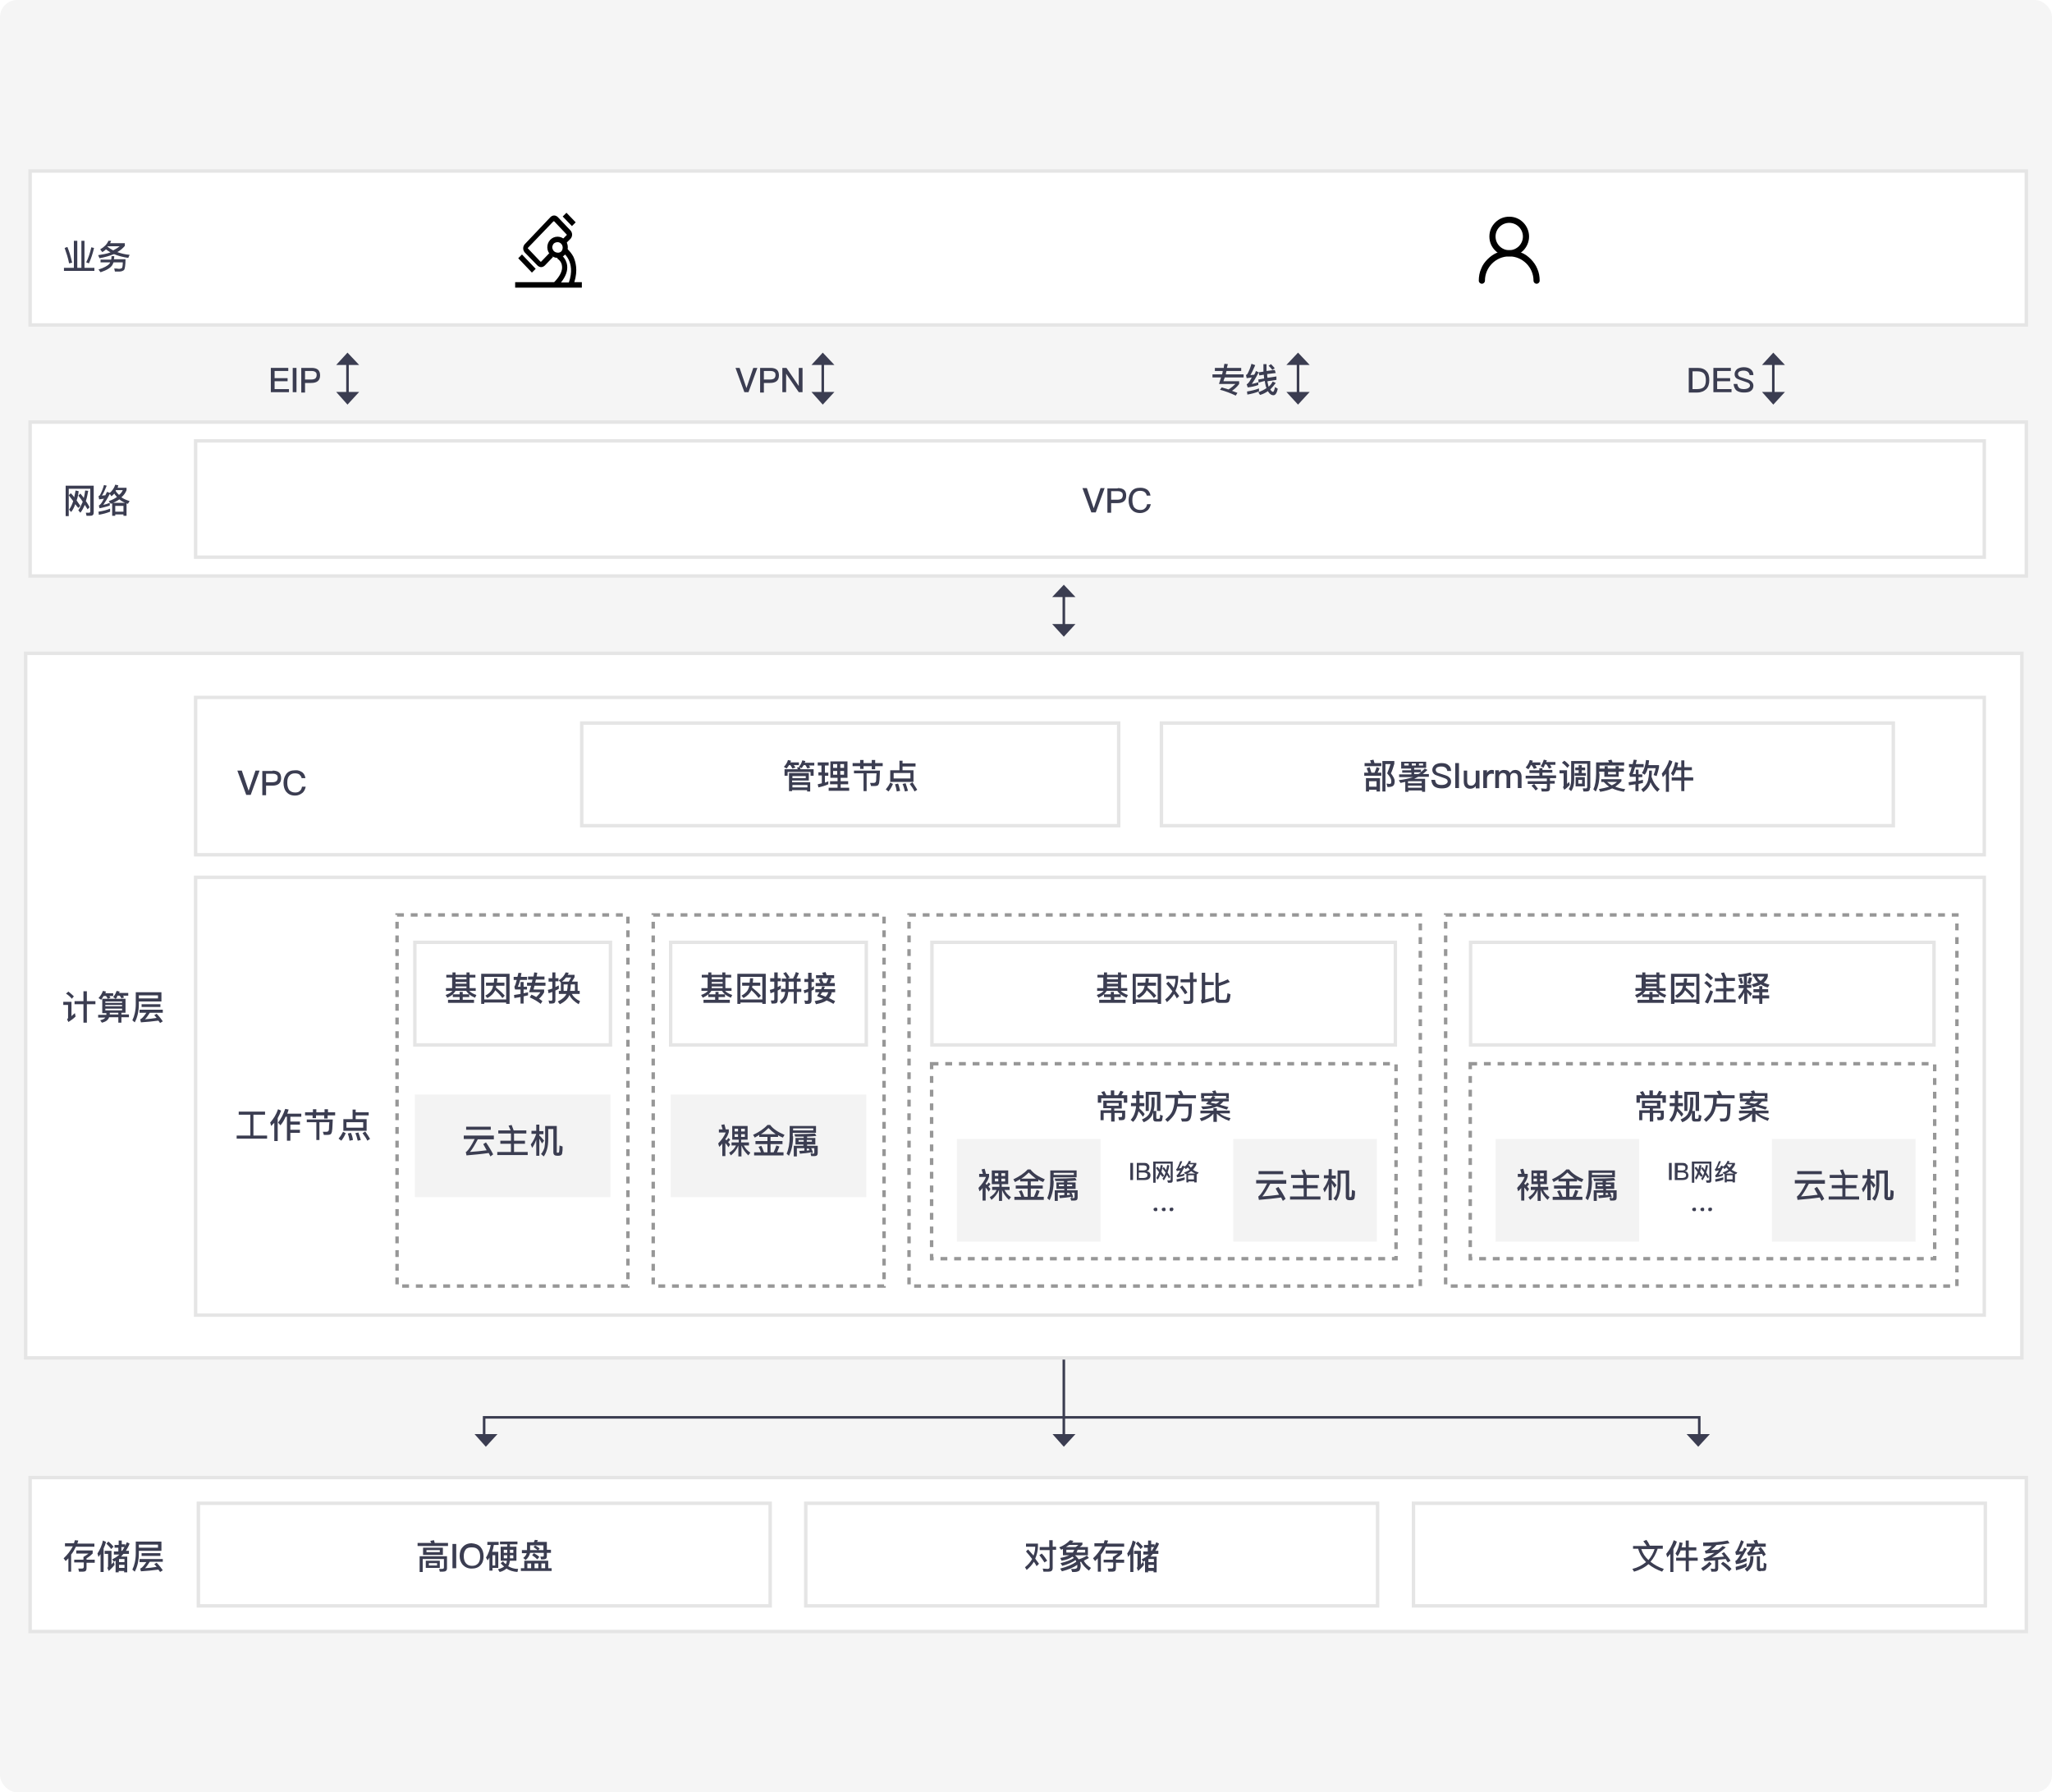 <svg width="600" height="524" viewBox="0 0 600 524" fill="none" xmlns="http://www.w3.org/2000/svg">
<rect width="600" height="524" rx="5" fill="#F5F5F5"/>
<g clip-path="url(#clip0_1223_1078)">
<g filter="url(#filter0_d_1223_1078)">
<path d="M311.059 415.585V385.985" stroke="#3B3D51" stroke-width="0.75" stroke-linecap="square"/>
<path fill-rule="evenodd" clip-rule="evenodd" d="M311.059 418.985L307.759 415.285H314.459L311.059 418.985Z" fill="#3B3D51"/>
<path fill-rule="evenodd" clip-rule="evenodd" d="M496.559 418.985L493.159 415.285H499.959L496.559 418.985Z" fill="#3B3D51"/>
<path fill-rule="evenodd" clip-rule="evenodd" d="M142.059 418.985L138.759 415.285H145.459L142.059 418.985Z" fill="#3B3D51"/>
<path d="M496.859 417.085V410.385L141.559 410.385V416.685" stroke="#3B3D51" stroke-width="0.75" stroke-linecap="square"/>
<path fill-rule="evenodd" clip-rule="evenodd" d="M8.8 46H592.5V91H8.8V46Z" fill="black"/>
<path fill-rule="evenodd" clip-rule="evenodd" d="M8.8 46H592.5V91H8.8V46Z" fill="white" stroke="#E5E5E5"/>
<path d="M22.6 66.4V74.3H23.8V66.4H24.7V74.3H27.6V75.2H18.7V74.3H21.6V66.4H22.6ZM21.1 72.8L20.2 73C19.9 71.4 19.4 69.9 18.9 68.5L19.7 68.2C20.3 69.6 20.7 71.1 21.1 72.8ZM27.5 68.5C27.1 70.2 26.6 71.7 26 73L25.2 72.7C25.8 71.5 26.3 70.1 26.7 68.3L27.5 68.5Z" fill="#3B3D51"/>
<path d="M32.5 66.4C32.4 66.6 32.3 66.9 32.2 67.1H36.5V67.9C35.9 68.6 35.2 69.2 34.3 69.7C35.4 70.1 36.6 70.4 37.9 70.5L37.5 71.4C36 71.2 34.6 70.8 33.3 70.3C32.1 70.8 30.7 71.2 29.1 71.5L28.7 70.6C30 70.4 31.2 70.2 32.3 69.8C31.8 69.5 31.4 69.2 31 68.9C30.7 69.2 30.3 69.5 29.9 69.7L29.3 68.9C30.5 68.2 31.3 67.4 31.7 66.4H32.5ZM33.4 70.8C33.4 71.2 33.4 71.5 33.3 71.8H36.7C36.7 73.5 36.5 74.6 36.3 74.9C36 75.2 35.5 75.4 34.8 75.4C34.5 75.4 34 75.4 33.6 75.4L33.4 74.5C33.9 74.5 34.3 74.5 34.7 74.6C35.2 74.6 35.5 74.5 35.7 74.3C35.8 74.1 35.9 73.5 35.9 72.7H33.2C33.1 72.9 33 73.2 32.9 73.4C32.4 74.3 31.2 75 29.4 75.6L28.8 74.8C30.4 74.3 31.5 73.7 32 73.1C32.1 73 32.2 72.8 32.2 72.7H29.4V71.9H32.5C32.6 71.6 32.6 71.2 32.6 70.9H33.4V70.8ZM35 68H31.5C31.5 68 31.5 68 31.4 68.1C31.9 68.5 32.5 68.9 33.1 69.2C33.9 68.8 34.5 68.4 35 68Z" fill="#3B3D51"/>
<path fill-rule="evenodd" clip-rule="evenodd" d="M8.8 119.4H592.5V164.4H8.8V119.4Z" fill="black"/>
<path fill-rule="evenodd" clip-rule="evenodd" d="M8.8 119.4H592.5V164.4H8.8V119.4Z" fill="white" stroke="#E5E5E5"/>
<path d="M25.3 146.8L25.1 145.9H26C26.2 145.9 26.4 145.8 26.4 145.6V138.9H20.1V146.9H19.2V138H27.4V145.8C27.4 146.5 27.1 146.8 26.4 146.8H25.3ZM22 143.4C21.7 144.3 21.3 145.1 20.8 145.7L20.2 145C20.7 144.3 21.1 143.5 21.4 142.5C21 141.9 20.5 141.4 20.1 140.8L20.7 140.2C21 140.5 21.4 140.9 21.7 141.4C21.8 140.8 22 140.1 22.1 139.4L23 139.6C22.9 140.6 22.7 141.5 22.4 142.3C22.7 142.8 23.1 143.3 23.5 143.9L22.9 144.5C22.6 144.2 22.3 143.8 22 143.4ZM24.8 143.6C24.4 144.5 24 145.3 23.5 145.9L22.9 145.2C23.4 144.5 23.8 143.6 24.2 142.7C23.8 142.1 23.4 141.5 22.9 140.9L23.5 140.3C23.8 140.7 24.2 141.1 24.5 141.6C24.7 140.9 24.8 140.2 24.9 139.4L25.8 139.5C25.6 140.6 25.4 141.6 25.1 142.5C25.5 143 25.8 143.6 26.2 144.3L25.6 144.9C25.4 144.6 25.1 144.1 24.8 143.6Z" fill="#3B3D51"/>
<path d="M31.2 138C30.7 139.2 30.3 140.2 29.8 140.9C30.1 140.9 30.5 140.8 30.8 140.8C31 140.5 31.1 140.1 31.3 139.8L32.1 140.1C32.1 140.1 32.1 140.2 32 140.2C32.8 139.5 33.4 138.7 33.7 137.7L34.6 137.9C34.5 138.1 34.5 138.3 34.4 138.6H37V139.3C36.7 140.1 36.2 140.8 35.5 141.4C36.2 141.9 37 142.2 37.9 142.5L37.4 143.3C36.4 143 35.6 142.6 34.9 142C34.2 142.5 33.4 142.9 32.4 143.3L31.8 142.5C32.7 142.2 33.5 141.8 34.2 141.3C33.9 141 33.6 140.6 33.4 140.3C33.2 140.6 32.9 140.8 32.6 141.1L32.1 140.4C31.4 141.8 30.7 142.9 30.2 143.6C30.8 143.5 31.4 143.3 32.1 143V143.8C31 144.2 30 144.4 29.1 144.6L28.9 143.8C29.1 143.7 29.2 143.6 29.3 143.5C29.6 143.2 30 142.6 30.4 141.8C29.9 141.9 29.5 141.9 29 142L28.8 141.1C28.9 141 29.1 140.9 29.2 140.8C29.7 139.9 30.1 138.9 30.4 137.8L31.2 138ZM32.2 145.6C31.2 146 30.1 146.3 28.9 146.5L28.8 145.6C30.1 145.4 31.3 145.1 32.2 144.7V145.6ZM37 146.8H36.1V146.4H33.7V146.8H32.8V143H37V146.8ZM36.1 145.6V143.9H33.7V145.6H36.1ZM34.8 140.7C35.3 140.3 35.7 139.8 35.9 139.3H33.9L33.8 139.5C34.1 140 34.5 140.4 34.8 140.7Z" fill="#3B3D51"/>
<path d="M101.608 110.897V100.497" stroke="#3B3D51" stroke-width="0.75" stroke-linecap="square"/>
<path fill-rule="evenodd" clip-rule="evenodd" d="M101.608 114.297L98.308 110.597H105.008L101.608 114.297Z" fill="#3B3D51"/>
<path fill-rule="evenodd" clip-rule="evenodd" d="M101.608 99.097L105.008 102.697H98.308L101.608 99.097Z" fill="#3B3D51"/>
<path d="M84.291 103.56V104.46H80.291V106.56H84.091V107.46H80.291V109.76H84.491V110.66H79.191V103.56H84.291Z" fill="#3B3D51"/>
<path d="M86.691 103.56V110.66H85.591V103.56H86.691Z" fill="#3B3D51"/>
<path d="M91.091 103.56C92.791 103.56 93.591 104.26 93.591 105.76C93.591 107.26 92.691 107.96 90.991 107.96H89.191V110.76H88.091V103.56H91.091ZM89.191 106.96H90.991C91.491 106.96 91.891 106.86 92.191 106.66C92.391 106.46 92.591 106.16 92.591 105.66C92.591 105.26 92.491 104.86 92.191 104.76C91.991 104.56 91.591 104.46 90.991 104.46H89.191V106.96Z" fill="#3B3D51"/>
<path d="M240.575 110.897V100.497" stroke="#3B3D51" stroke-width="0.75" stroke-linecap="square"/>
<path fill-rule="evenodd" clip-rule="evenodd" d="M240.575 114.297L237.275 110.597H243.975L240.575 114.297Z" fill="#3B3D51"/>
<path fill-rule="evenodd" clip-rule="evenodd" d="M240.575 99.097L243.975 102.697H237.275L240.575 99.097Z" fill="#3B3D51"/>
<path d="M216.258 103.56L218.258 109.46L220.258 103.56H221.458L218.858 110.66H217.658L215.058 103.56H216.258Z" fill="#3B3D51"/>
<path d="M225.258 103.56C226.958 103.56 227.758 104.26 227.758 105.76C227.758 107.26 226.858 107.96 225.158 107.96H223.358V110.76H222.258V103.56H225.258ZM223.358 106.96H225.158C225.658 106.96 226.058 106.86 226.358 106.66C226.558 106.46 226.758 106.16 226.758 105.66C226.758 105.26 226.658 104.86 226.358 104.76C226.158 104.56 225.758 104.46 225.158 104.46H223.358V106.96Z" fill="#3B3D51"/>
<path d="M229.958 103.56L233.558 108.86V103.56H234.658V110.66H233.558L229.858 105.26V110.66H228.758V103.56H229.958Z" fill="#3B3D51"/>
<path d="M379.542 110.897V100.497" stroke="#3B3D51" stroke-width="0.75" stroke-linecap="square"/>
<path fill-rule="evenodd" clip-rule="evenodd" d="M379.542 114.297L376.142 110.597H382.942L379.542 114.297Z" fill="#3B3D51"/>
<path fill-rule="evenodd" clip-rule="evenodd" d="M379.542 99.097L382.942 102.697H376.142L379.542 99.097Z" fill="#3B3D51"/>
<path d="M357.325 105.46C357.425 105.16 357.525 104.76 357.525 104.46H355.225V103.56H357.825C357.825 103.16 357.925 102.76 358.025 102.36L359.025 102.46C358.925 102.86 358.825 103.16 358.725 103.56H362.925V104.46H358.625C358.525 104.76 358.425 105.16 358.425 105.46H363.625V106.36H358.125C357.925 106.76 357.825 107.16 357.725 107.46H362.325V108.26C361.825 108.96 361.125 109.66 360.225 110.26C360.725 110.46 361.325 110.66 361.825 110.86L361.325 111.66C359.825 110.96 358.325 110.36 356.725 109.96L357.225 109.26C357.925 109.46 358.625 109.66 359.225 109.86C360.025 109.36 360.725 108.76 361.225 108.26H356.425C356.625 107.66 356.825 107.06 357.025 106.36H354.525V105.46H357.325Z" fill="#3B3D51"/>
<path d="M367.025 102.76C366.525 103.96 366.025 104.96 365.625 105.66C366.025 105.66 366.325 105.56 366.725 105.56C366.925 105.26 367.125 104.86 367.225 104.46L368.025 104.86C367.225 106.46 366.525 107.56 366.025 108.26C366.625 108.16 367.325 107.96 367.925 107.76V108.56C366.825 108.96 365.825 109.16 364.825 109.26L364.525 108.36C364.725 108.26 364.825 108.16 364.925 108.06C365.225 107.76 365.625 107.16 366.025 106.36C365.525 106.46 365.025 106.46 364.525 106.56L364.325 105.66C364.425 105.56 364.625 105.46 364.725 105.36C365.225 104.46 365.625 103.46 365.925 102.36L367.025 102.76ZM368.025 110.46C367.025 110.86 365.925 111.16 364.725 111.36L364.625 110.46C365.925 110.26 367.125 109.96 368.125 109.56V110.46H368.025ZM373.025 105.06L370.525 105.36C370.525 105.76 370.525 106.16 370.625 106.46L373.225 106.06V107.06L370.625 107.46V107.76C370.725 108.26 370.825 108.66 370.925 109.06C371.425 108.66 371.825 108.16 372.125 107.56L373.025 107.96C372.525 108.66 372.025 109.26 371.425 109.86C371.725 110.36 372.025 110.56 372.225 110.56C372.425 110.56 372.625 110.06 372.825 109.16L373.625 109.66C373.325 110.96 372.925 111.56 372.325 111.56C371.825 111.56 371.325 111.26 370.925 110.66C370.825 110.56 370.825 110.46 370.725 110.36C370.025 110.86 369.225 111.26 368.425 111.46L367.925 110.66C368.825 110.36 369.625 109.96 370.325 109.46C370.125 109.06 370.025 108.56 369.925 108.06C369.925 107.86 369.825 107.66 369.825 107.36L368.025 107.86L367.925 106.96L369.625 106.66C369.625 106.26 369.525 105.96 369.525 105.56L368.225 105.76L368.025 104.86L369.425 104.66V102.46H370.325V104.46L372.725 104.16L373.025 105.06ZM372.725 103.66L372.025 104.16C371.725 103.76 371.425 103.36 370.925 102.96L371.625 102.46C372.025 102.86 372.425 103.26 372.725 103.66Z" fill="#3B3D51"/>
<path d="M518.509 110.897V100.497" stroke="#3B3D51" stroke-width="0.75" stroke-linecap="square"/>
<path fill-rule="evenodd" clip-rule="evenodd" d="M518.509 114.297L515.209 110.597H521.909L518.509 114.297Z" fill="#3B3D51"/>
<path fill-rule="evenodd" clip-rule="evenodd" d="M518.509 99.097L521.909 102.697H515.209L518.509 99.097Z" fill="#3B3D51"/>
<path d="M496.392 103.56C497.492 103.56 498.392 103.86 498.992 104.56C499.592 105.16 499.792 106.06 499.792 107.16C499.792 108.26 499.492 109.16 498.892 109.76C498.292 110.36 497.392 110.76 496.292 110.76H493.792V103.56H496.392ZM494.892 109.76H496.192C497.092 109.76 497.792 109.56 498.192 109.16C498.592 108.76 498.792 108.06 498.792 107.16C498.792 106.26 498.592 105.56 498.192 105.16C497.792 104.76 497.092 104.56 496.192 104.56H494.892V109.76Z" fill="#3B3D51"/>
<path d="M506.092 103.56V104.46H502.092V106.56H505.892V107.46H502.092V109.76H506.292V110.66H500.992V103.56H506.092Z" fill="#3B3D51"/>
<path d="M511.892 103.96C512.392 104.36 512.692 104.86 512.692 105.66H511.592C511.492 105.16 511.292 104.86 510.992 104.66C510.692 104.46 510.292 104.36 509.792 104.36C509.292 104.36 508.992 104.46 508.692 104.56C508.392 104.76 508.192 104.96 508.192 105.36C508.192 105.66 508.392 105.96 508.692 106.16C508.892 106.26 509.292 106.36 509.892 106.56C510.892 106.86 511.492 107.06 511.792 107.26C512.392 107.66 512.692 108.16 512.692 108.76C512.692 109.36 512.492 109.86 511.992 110.26C511.492 110.66 510.792 110.76 509.892 110.76C508.992 110.76 508.392 110.56 507.892 110.26C507.292 109.86 506.992 109.16 506.892 108.26H507.992C508.092 108.86 508.292 109.26 508.592 109.46C508.892 109.66 509.292 109.76 509.892 109.76C510.392 109.76 510.892 109.66 511.192 109.46C511.492 109.26 511.692 109.06 511.692 108.76C511.692 108.36 511.492 108.06 510.992 107.86C510.792 107.76 510.392 107.66 509.592 107.36C508.692 107.06 508.192 106.86 507.992 106.76C507.392 106.46 507.192 105.96 507.192 105.36C507.192 104.76 507.492 104.26 507.992 103.86C508.492 103.56 509.092 103.36 509.892 103.36C510.692 103.36 511.392 103.56 511.892 103.96Z" fill="#3B3D51"/>
<path fill-rule="evenodd" clip-rule="evenodd" d="M57.2 124.9H580.2V158.9H57.2V124.9Z" fill="white" stroke="#E5E5E5"/>
<path d="M317.8 138.7L319.8 144.6L321.8 138.7H323L320.4 145.8H319.1L316.5 138.7H317.8Z" fill="#3B3D51"/>
<path d="M326.8 138.7C328.5 138.7 329.3 139.4 329.3 140.9C329.3 142.4 328.4 143.1 326.7 143.1H324.9V145.9H323.8V138.8H326.8V138.7ZM324.9 142.1H326.7C327.2 142.1 327.6 142 327.9 141.8C328.1 141.6 328.3 141.3 328.3 140.8C328.3 140.4 328.2 140 327.9 139.9C327.7 139.7 327.3 139.6 326.7 139.6H324.9V142.1Z" fill="#3B3D51"/>
<path d="M335.5 139.2C336 139.6 336.3 140.2 336.4 140.9H335.3C335.2 140.4 335 140.1 334.6 139.8C334.3 139.6 333.8 139.5 333.3 139.5C332.5 139.5 332 139.8 331.6 140.3C331.2 140.8 331.1 141.4 331.1 142.3C331.1 143.2 331.3 143.8 331.6 144.3C332 144.8 332.6 145.1 333.4 145.1C333.9 145.1 334.4 145 334.7 144.7C335.1 144.4 335.3 144 335.4 143.4H336.5C336.3 144.2 336 144.9 335.4 145.3C334.9 145.7 334.2 146 333.4 146C332.2 146 331.4 145.6 330.8 144.9C330.3 144.3 330 143.4 330 142.3C330 141.2 330.3 140.4 330.8 139.7C331.4 138.9 332.3 138.6 333.4 138.6C334.3 138.6 334.9 138.8 335.5 139.2Z" fill="#3B3D51"/>
<path fill-rule="evenodd" clip-rule="evenodd" d="M8.8 428H592.5V473H8.8V428Z" fill="black"/>
<path fill-rule="evenodd" clip-rule="evenodd" d="M8.8 428H592.5V473H8.8V428Z" fill="white" stroke="#E5E5E5"/>
<path d="M21.6 447.3C21.7 447 21.8 446.7 21.9 446.3L22.9 446.4C22.8 446.7 22.7 447 22.6 447.3H27.6V448.2H22.2C21.8 449 21.4 449.8 20.8 450.5V455.5H20V451.6C19.7 451.9 19.5 452.1 19.2 452.4L18.6 451.6C19.7 450.6 20.6 449.4 21.3 448.1H19V447.2H21.6V447.3ZM24.4 452V451.2C24.9 450.9 25.4 450.6 25.9 450.2H22.3V449.3H27.1V450.2C26.6 450.7 26 451.2 25.3 451.6V452H27.7V452.9H25.3V454.5C25.3 455.2 25 455.5 24.3 455.5H23.1L22.9 454.6C23.2 454.6 23.6 454.6 24 454.6C24.3 454.6 24.5 454.4 24.5 454.1V452.8H21.7V452H24.4Z" fill="#3B3D51"/>
<path d="M28.8 451.2L28.5 450.2C29.2 449.1 29.8 447.8 30.1 446.4L31 446.8C30.8 447.5 30.6 448.1 30.3 448.7V455.6H29.4V450.4C29.2 450.6 29 450.9 28.8 451.2ZM32.6 449.4V453.4C32.8 453.2 33 452.9 33.3 452.6L33.5 453.5C33 454.2 32.4 454.7 31.8 455.3L31.4 454.4C31.5 454.3 31.6 454.1 31.6 454V450.3H30.6V449.4H32.6ZM33.2 448.2L32.5 448.9C32.2 448.4 31.7 447.9 31.1 447.3L31.7 446.7C32.3 447.2 32.8 447.7 33.2 448.2ZM34.7 447.5V446.4H35.6V447.5H36.6V448C36.8 447.6 36.9 447.3 37.1 446.9L37.9 447.3C37.6 448.1 37.2 448.8 36.8 449.4H37.7V450.3H36.1C35.9 450.6 35.6 450.8 35.4 451.1H37.2V455.7H36.3V455.3H34.7V455.7H33.8V452.3C33.6 452.4 33.4 452.5 33.3 452.6L32.8 451.9C33.6 451.5 34.3 451.1 34.9 450.5H33.3V449.6H34.6V448.5H33.5V447.7H34.7V447.5ZM36.4 451.8H34.8V452.7H36.4V451.8ZM34.8 454.4H36.4V453.5H34.8V454.4ZM36.4 448.3H35.5V449.4H35.7C36 449 36.2 448.7 36.4 448.3Z" fill="#3B3D51"/>
<path d="M40.6 450.1C40.6 452.2 40.2 454 39.4 455.5L38.7 454.9C39.3 453.7 39.7 452.1 39.7 450.1V446.7H47.2V449.4H40.6V450.1ZM40.6 447.6V448.5H46.2V447.6H40.6ZM47.6 451.7V452.6H43.8C43.3 453.4 42.8 454.1 42.4 454.5C43.5 454.4 44.7 454.3 45.8 454.1C45.6 453.8 45.3 453.5 45.1 453.3L45.8 452.9C46.6 453.7 47.2 454.5 47.6 455.1L46.8 455.6C46.7 455.4 46.5 455.1 46.3 454.9C44.7 455.1 43 455.3 41.2 455.4L41 454.6C41.1 454.6 41.1 454.5 41.2 454.5C41.6 454.3 42.1 453.7 42.8 452.7H40.8V451.8H47.6V451.7ZM46.9 450.1V450.9H41.4V450.1H46.9Z" fill="#3B3D51"/>
<path fill-rule="evenodd" clip-rule="evenodd" d="M7.5 187H591.2V393H7.5V187Z" fill="black"/>
<path fill-rule="evenodd" clip-rule="evenodd" d="M7.5 187H591.2V393H7.5V187Z" fill="white" stroke="#E5E5E5"/>
<path d="M20.9 288.8V293.1C21.2 292.8 21.5 292.5 21.9 292.2L22.1 293.2C21.5 293.8 20.8 294.3 20 294.8L19.6 294C19.8 293.9 19.9 293.7 19.9 293.5V289.8H18.5V288.9H20.9V288.8ZM21.6 287.3L21 288C20.6 287.5 20.1 287 19.3 286.5L20 285.9C20.6 286.4 21.1 286.8 21.6 287.3ZM24.4 288.7V285.8H25.4V288.7H27.9V289.6H25.4V295H24.4V289.6H21.8V288.7H24.4Z" fill="#3B3D51"/>
<path d="M33.8 288L33.1 287.5C33.6 286.9 33.9 286.3 34.1 285.7L35 285.9C34.9 286.1 34.9 286.2 34.8 286.3H37.5V287.1H36C36.1 287.3 36.2 287.5 36.3 287.6L35.5 287.9C35.4 287.6 35.2 287.4 35 287.1H34.3C34.3 287.5 34.1 287.8 33.8 288H36.7V292.1H35.5V292.6H37.7V293.4H35.5V295H34.6V293.4H31.9C31.8 293.7 31.7 293.9 31.5 294.1C31.2 294.5 30.6 294.8 29.8 295L29.3 294.3C30 294.1 30.5 293.9 30.7 293.6L30.8 293.5H28.7V292.7H31.1V292.5V292.2H29.9V288H33.8ZM29.6 288.3L28.8 287.8C29.4 287.2 29.8 286.5 30.1 285.7L31 285.9C30.9 286.1 30.9 286.2 30.8 286.4H33.1V287.2H32C32.1 287.4 32.2 287.5 32.3 287.7L31.5 288C31.4 287.7 31.2 287.5 31 287.2H30.3C30.1 287.6 29.8 287.9 29.6 288.3ZM35.7 289.2V288.8H30.8V289.2H35.7ZM35.7 290.2V289.8H30.8V290.2H35.7ZM35.7 290.9H30.8V291.4H35.7V290.9ZM32.1 292.4C32.1 292.5 32.1 292.5 32.1 292.6H34.6V292.1H32.1V292.4Z" fill="#3B3D51"/>
<path d="M40.6 289.5C40.6 291.6 40.2 293.4 39.4 294.9L38.7 294.3C39.3 293.1 39.7 291.5 39.7 289.5V286.1H47.2V288.8H40.6V289.5ZM40.6 287V287.9H46.2V287H40.6ZM47.6 291.2V292.1H43.8C43.3 292.9 42.8 293.6 42.4 294C43.5 293.9 44.7 293.8 45.8 293.6C45.6 293.3 45.3 293 45.1 292.8L45.8 292.4C46.6 293.2 47.2 294 47.6 294.6L46.8 295.1C46.7 294.9 46.5 294.6 46.3 294.4C44.7 294.6 43 294.8 41.2 294.9L41 294C41.1 294 41.1 293.9 41.2 293.9C41.6 293.7 42.1 293.1 42.8 292.1H40.8V291.2H47.6ZM46.9 289.6V290.4H41.4V289.6H46.9Z" fill="#3B3D51"/>
<path fill-rule="evenodd" clip-rule="evenodd" d="M57.2 199.9H580.2V245.9H57.2V199.9Z" fill="white" stroke="#E5E5E5"/>
<path d="M70.7 221.3L72.7 227.2L74.7 221.3H75.9L73.3 228.4H72L69.4 221.3H70.7Z" fill="#3B3D51"/>
<path d="M79.7 221.3C81.4 221.3 82.2 222 82.2 223.5C82.2 225 81.3 225.7 79.6 225.7H77.8V228.5H76.7V221.4H79.7V221.3ZM77.8 224.7H79.6C80.1 224.7 80.5 224.6 80.8 224.4C81 224.2 81.2 223.9 81.2 223.4C81.2 223 81.1 222.6 80.8 222.5C80.6 222.3 80.2 222.2 79.6 222.2H77.8V224.7Z" fill="#3B3D51"/>
<path d="M88.4 221.8C88.9 222.2 89.2 222.8 89.3 223.5H88.2C88.1 223 87.8 222.7 87.5 222.4C87.2 222.2 86.7 222.1 86.2 222.1C85.4 222.1 84.9 222.4 84.5 222.9C84.1 223.4 84 224 84 224.9C84 225.8 84.2 226.4 84.5 226.9C84.9 227.4 85.5 227.7 86.3 227.7C86.8 227.7 87.3 227.6 87.6 227.3C88 227 88.2 226.6 88.3 226H89.4C89.2 226.8 88.9 227.5 88.3 227.9C87.8 228.3 87.1 228.6 86.3 228.6C85.1 228.6 84.3 228.2 83.7 227.5C83.2 226.9 82.9 226 82.9 224.9C82.9 223.8 83.2 223 83.7 222.3C84.3 221.5 85.2 221.2 86.3 221.2C87.1 221.1 87.8 221.4 88.4 221.8Z" fill="#3B3D51"/>
<path d="M327.1 207.4H170.1V237.4H327.1V207.4Z" fill="black"/>
<path d="M327.1 207.4H170.1V237.4H327.1V207.4Z" fill="white" stroke="#E5E5E5"/>
<path d="M230 220.7L229.2 220.2C229.8 219.6 230.2 218.9 230.4 218.2L231.3 218.4C231.2 218.6 231.2 218.7 231.1 218.9H233.6V219.7H232.1C232.3 219.9 232.4 220.2 232.6 220.4L231.7 220.7C231.5 220.3 231.3 220 231.1 219.7H230.7C230.5 220.1 230.2 220.4 230 220.7ZM237.9 222.8H237V221.7H230.3V222.8H229.4V220.9H233.3C233.2 220.7 233.1 220.5 233 220.4L233.8 220.3L233.6 220.2C234.1 219.6 234.4 219 234.6 218.3L235.5 218.5C235.4 218.7 235.4 218.8 235.3 219H238.1V219.8H236.5C236.7 220 236.8 220.2 236.9 220.4L236.1 220.7C235.9 220.4 235.8 220.1 235.5 219.7H235C234.8 220 234.6 220.3 234.4 220.6L233.9 220.3C234 220.5 234 220.7 234.1 220.9H237.9V222.8ZM236.5 224.2H231.6V224.7H236.9V227.4H236V227H231.6V227.3H230.7V222H236.5V224.2ZM235.6 223.5V222.9H231.7V223.5H235.6ZM236.1 226.2V225.5H231.7V226.2H236.1Z" fill="#3B3D51"/>
<path d="M240.2 221.9V219.8H239.1V218.9H242.3V219.8H241.2V221.9H242.2V222.8H241.2V224.8C241.5 224.7 241.9 224.6 242.2 224.4V225.3C241.3 225.7 240.3 226 239.3 226.2L239.1 225.3C239.5 225.2 239.9 225.1 240.3 225V222.7H239.3V221.8H240.2V221.9ZM247.8 218.6V223.4H245.8V224.4H248V225.3H245.8V226.3H248.3V227.2H242.3V226.3H244.9V225.3H242.7V224.4H244.9V223.4H242.8V218.6H247.8ZM244.8 220.5V219.4H243.6V220.5H244.8ZM244.8 221.4H243.6V222.5H244.8V221.4ZM245.7 220.5H246.8V219.4H245.7V220.5ZM246.8 221.4H245.7V222.5H246.8V221.4Z" fill="#3B3D51"/>
<path d="M251.5 219.1V218.2H252.5V219.1H254.9V218.2H255.9V219.1H258.1V220H255.9V220.9H254.9V220H252.5V220.8H251.5V220H249.3V219.1H251.5ZM249.7 222.2V221.3H257.3C257.2 223.1 257.2 224.2 257.1 224.5C257.1 225 256.9 225.3 256.8 225.5C256.6 225.7 256.3 225.8 255.8 225.8C255.5 225.8 255.2 225.8 254.7 225.8L254.4 224.9C254.8 224.9 255.1 224.9 255.5 224.9C255.7 224.9 255.9 224.8 256 224.7C256.1 224.6 256.2 224.3 256.2 223.8C256.2 223.6 256.2 223 256.3 222.1H253.4V227.3H252.5V222.1H249.7V222.2Z" fill="#3B3D51"/>
<path d="M261.1 225.2C260.7 226.1 260.3 226.8 259.8 227.4L259 226.8C259.5 226.2 259.9 225.6 260.3 224.8L261.1 225.2ZM263.9 218.3V219.2H267.7V220.1H263.9V221.2H267.1V224.6H260.3V221.2H263V218.4H263.9V218.3ZM266.2 222H261.3V223.6H266.2V222ZM263.2 227.2L262.2 227.4C262.1 226.6 261.9 225.9 261.7 225.3L262.6 225.1C262.9 225.8 263 226.5 263.2 227.2ZM265.5 227.2L264.6 227.4C264.4 226.6 264.2 225.8 263.9 225.2L264.8 225C265 225.7 265.3 226.4 265.5 227.2ZM268.2 226.9L267.4 227.4C267.1 226.7 266.6 226 266 225.2L266.8 224.7C267.4 225.6 267.8 226.3 268.2 226.9Z" fill="#3B3D51"/>
<path d="M225.2 435.5H58V465.5H225.2V435.5Z" fill="black"/>
<path d="M225.2 435.5H58V465.5H225.2V435.5Z" fill="white" stroke="#E5E5E5"/>
<path d="M127.1 447.1H131V448H122.1V447.1H126.1C126 446.9 125.9 446.7 125.8 446.5L126.9 446.3C127 446.5 127 446.8 127.1 447.1ZM128.6 455.5L128.4 454.7H129.2C129.6 454.7 129.8 454.6 129.8 454.3V451.8H123.6V455.6H122.7V451H130.7V454.5C130.7 455.2 130.3 455.5 129.5 455.5H128.6ZM129.5 448.5V450.6H123.7V448.5H129.5ZM128.6 452.3V454.4H124.5V452.3H128.6ZM128.6 449.2H124.7V449.8H128.6V449.2ZM127.8 453H125.4V453.7H127.8V453Z" fill="#3B3D51"/>
<path d="M133.4 447.4V454.5H132.3V447.4H133.4Z" fill="#3B3D51"/>
<path d="M140.5 448.3C141.1 449 141.4 449.9 141.4 451C141.4 452.1 141.1 453 140.5 453.6C139.9 454.3 139 454.6 137.9 454.6C136.8 454.6 136 454.2 135.3 453.5C134.7 452.8 134.4 451.9 134.4 450.9C134.4 449.8 134.7 448.9 135.3 448.3C135.9 447.6 136.8 447.2 137.9 447.2C139 447.3 139.9 447.6 140.5 448.3ZM136.2 449C135.8 449.5 135.6 450.1 135.6 451C135.6 451.8 135.8 452.5 136.2 453C136.6 453.5 137.2 453.8 138 453.8C138.8 453.8 139.3 453.6 139.8 453.1C140.2 452.6 140.4 452 140.4 451.1C140.4 450.2 140.2 449.6 139.8 449.1C139.4 448.6 138.8 448.4 138 448.4C137.2 448.4 136.6 448.5 136.2 449Z" fill="#3B3D51"/>
<path d="M142.5 447.7V446.8H145.8V447.7H144.4C144.3 448.4 144.1 449.1 143.9 449.7H145.7V454.4H144V455.2H143.1V451.4C142.9 451.7 142.8 451.9 142.6 452.2L142.1 451.4C142.8 450.3 143.2 449.1 143.5 447.7H142.5ZM144.8 453.7V450.7H144V453.7H144.8ZM151.3 446.7V447.5H149.1V448.2H151V452.3H149.1C149 452.9 148.9 453.4 148.6 453.9C149.4 454.4 150.4 454.7 151.5 454.7L151.3 455.6C150.1 455.5 149 455.2 148.1 454.6C147.6 455 147 455.4 146.1 455.6L145.6 454.8C146.4 454.6 147 454.3 147.4 454C147 453.7 146.7 453.4 146.4 453L147.1 452.5C147.3 452.8 147.6 453.1 147.9 453.3C148.1 453 148.2 452.6 148.2 452.3H146.4V448.2H148.3V447.5H146.2V446.7H151.3ZM148.3 449.1H147.3V450H148.3V449.1ZM147.3 451.6H148.3V450.7H147.3V451.6ZM150.1 449.1H149.1V450H150.1V449.1ZM149.1 451.6H150.1V450.7H149.1V451.6Z" fill="#3B3D51"/>
<path d="M160.3 454.5H161.3V455.3H152.3V454.5H153.3V452.3H160.3V454.5ZM154.1 449.2V446.9H156.1C156.2 446.7 156.3 446.4 156.4 446.2L157.3 446.3C157.2 446.5 157.1 446.7 157 446.8H159.9V449.1H161.1V450H159.9V451C159.9 451.6 159.6 451.9 158.9 451.9H158.2L158 451.1C158.2 451.1 158.5 451.1 158.7 451.1C158.9 451.1 159 451 159 450.7V450H155C154.8 450.8 154.4 451.5 153.7 452.1L153 451.5C153.5 451.1 153.9 450.6 154 450.1H152.6V449.2H154.1ZM155.3 454.5V453.1H154.2V454.5H155.3ZM155 447.8V449.2H157.2C156.8 448.9 156.4 448.6 156 448.3L156.5 447.8H155ZM157.7 451.2L157.1 451.9C156.7 451.5 156.2 451.1 155.6 450.7L156.1 450.1C156.7 450.4 157.3 450.8 157.7 451.2ZM157.4 454.5V453.1H156.3V454.5H157.4ZM158.9 447.8H156.4C156.9 448.1 157.4 448.4 157.8 448.7L157.4 449.2H158.9V447.8ZM159.4 454.5V453.1H158.3V454.5H159.4Z" fill="#3B3D51"/>
<path d="M402.8 435.5H235.6V465.5H402.8V435.5Z" fill="black"/>
<path d="M402.8 435.5H235.6V465.5H402.8V435.5Z" fill="white" stroke="#E5E5E5"/>
<path d="M302.2 450.8C302.5 450 302.7 449.1 302.7 448.2H300V447.3H303.5V448C303.5 449.3 303.2 450.5 302.7 451.7C303.1 452.2 303.4 452.7 303.8 453.2L303.1 453.9C302.9 453.5 302.6 453 302.3 452.6C301.8 453.5 301 454.3 300.2 455L299.7 454.2C300.6 453.5 301.3 452.7 301.8 451.8C301.3 451.1 300.6 450.3 300 449.6L300.6 449C301.1 449.6 301.7 450.2 302.2 450.8ZM306.2 452.3L305.4 452.8C305 452.2 304.5 451.4 303.9 450.7L304.6 450.2C305.3 450.9 305.8 451.7 306.2 452.3ZM306.8 448.2V446.3H307.8V448.2H308.8V449.1H307.8V454.4C307.8 455.2 307.4 455.5 306.6 455.5H305.1L304.9 454.6C305.4 454.6 305.8 454.7 306.3 454.7C306.7 454.7 306.9 454.5 306.9 454.2V449.2H304V448.3H306.8V448.2Z" fill="#3B3D51"/>
<path d="M310.3 449.1L309.7 448.4C311 447.9 312 447.2 312.9 446.3L313.9 446.5C313.7 446.7 313.6 446.8 313.5 447H316.5V447.6C316.2 447.9 316 448.1 315.7 448.3H318.1V450.7H314.3C314.8 451.1 315.1 451.5 315.4 451.9C316.3 451.6 317.1 451.3 317.8 450.8L318.4 451.5C317.9 451.8 317.4 452 316.9 452.3C317.3 453.1 318 453.8 319 454.4L318.4 455.2C317.4 454.4 316.6 453.6 316.1 452.6L315.8 452.7C315.9 453 316 453.3 316 453.7C316 454.4 315.8 454.9 315.6 455.2C315.3 455.4 314.9 455.6 314.2 455.6C314 455.6 313.7 455.6 313.5 455.6L313.2 454.7C313.6 454.7 313.9 454.7 314.1 454.7C314.4 454.7 314.6 454.6 314.8 454.5C315 454.4 315 454.1 315 453.7C315 453.6 315 453.5 315 453.5C313.9 454.3 312.4 454.9 310.5 455.4L310 454.6C312 454.1 313.6 453.4 314.7 452.6C314.6 452.4 314.6 452.3 314.5 452.1C313.5 452.8 312.2 453.4 310.6 453.8L310.1 453C311.8 452.6 313.1 452.1 314 451.5C313.9 451.4 313.7 451.2 313.6 451.1C312.8 451.7 311.7 452.1 310.4 452.3L310 451.5C311.1 451.3 312 451 312.7 450.7H310.8V448.9C310.6 448.9 310.5 449 310.3 449.1ZM315.3 447.7H312.6C312.3 447.9 312 448.1 311.7 448.3H314.5C314.8 448.1 315.1 447.9 315.3 447.7ZM314.1 449.1H311.8V449.9H313.7C313.9 449.6 314 449.4 314.1 449.1ZM317.2 449.1H315.1C315 449.4 314.9 449.7 314.8 449.9H317.3V449.1H317.2Z" fill="#3B3D51"/>
<path d="M322.7 447.3C322.8 447 322.9 446.7 323 446.3L324 446.4C323.9 446.7 323.8 447 323.7 447.3H328.7V448.2H323.3C322.9 449 322.5 449.8 321.9 450.5V455.5H321V451.6C320.7 451.9 320.5 452.1 320.2 452.4L319.6 451.6C320.7 450.6 321.6 449.4 322.3 448.1H320V447.2H322.7V447.3ZM325.4 452V451.2C325.9 450.9 326.4 450.6 326.9 450.2H323.3V449.3H328.1V450.2C327.6 450.7 327 451.2 326.3 451.6V452H328.7V452.9H326.3V454.5C326.3 455.2 326 455.5 325.3 455.5H324.1L323.9 454.6C324.2 454.6 324.6 454.6 325 454.6C325.3 454.6 325.5 454.4 325.5 454.1V452.8H322.7V452H325.4Z" fill="#3B3D51"/>
<path d="M329.9 451.2L329.6 450.2C330.4 449.1 330.9 447.8 331.2 446.4L332.1 446.8C331.9 447.5 331.7 448.1 331.4 448.7V455.6H330.5V450.4C330.3 450.6 330.1 450.9 329.9 451.2ZM333.6 449.4V453.4C333.8 453.2 334 452.9 334.3 452.6L334.5 453.5C334 454.2 333.4 454.7 332.8 455.3L332.4 454.4C332.5 454.3 332.6 454.1 332.6 454V450.3H331.6V449.4H333.6ZM334.2 448.2L333.5 448.9C333.2 448.4 332.7 447.9 332.1 447.3L332.7 446.7C333.3 447.2 333.8 447.7 334.2 448.2ZM335.7 447.5V446.4H336.6V447.5H337.6V448C337.8 447.6 337.9 447.3 338.1 446.9L338.9 447.3C338.6 448.1 338.2 448.8 337.8 449.4H338.7V450.3H337.1C336.9 450.6 336.6 450.8 336.4 451.1H338.2V455.7H337.3V455.3H335.7V455.7H334.8V452.3C334.6 452.4 334.4 452.5 334.3 452.6L333.8 451.9C334.6 451.5 335.3 451.1 335.9 450.5H334.3V449.6H335.6V448.5H334.5V447.7H335.7V447.5ZM337.4 451.8H335.8V452.7H337.4V451.8ZM335.8 454.4H337.4V453.5H335.8V454.4ZM337.5 448.3H336.6V449.4H336.8C337 449 337.2 448.7 337.5 448.3Z" fill="#3B3D51"/>
<path d="M580.5 435.5H413.3V465.5H580.5V435.5Z" fill="black"/>
<path d="M580.5 435.5H413.3V465.5H580.5V435.5Z" fill="white" stroke="#E5E5E5"/>
<path d="M481.5 448C481.2 447.5 480.9 447.1 480.5 446.6L481.4 446.2C481.8 446.7 482.1 447.2 482.4 447.9H486.2V448.8H484.7C484.2 450.3 483.5 451.6 482.6 452.6C483.6 453.4 484.9 454.2 486.5 454.7L486 455.5C484.4 454.9 483.1 454.2 482 453.3C480.9 454.3 479.5 455 477.8 455.5L477.3 454.7C478.9 454.3 480.2 453.6 481.3 452.7C480.2 451.6 479.4 450.3 479 448.8H477.5V448H481.5ZM482 452.1C482.8 451.2 483.4 450.1 483.8 448.9H479.9C480.3 450.1 481 451.2 482 452.1Z" fill="#3B3D51"/>
<path d="M490.3 446.7C490.1 447.5 489.7 448.2 489.3 448.9V455.6H488.4V450.3C488.1 450.7 487.8 451 487.5 451.3L487.2 450.3C488.2 449.1 488.9 447.8 489.4 446.3L490.3 446.7ZM492 447.1C491.9 447.5 491.8 448 491.7 448.4H492.9V446.4H493.8V448.4H496V449.3H493.8V451.4H496.4V452.3H493.8V455.4H492.9V452.3H490.1V451.4H492.9V449.3H491.4C491.2 449.9 490.9 450.5 490.5 451L489.9 450.2C490.5 449.3 490.9 448.2 491.1 446.9L492 447.1Z" fill="#3B3D51"/>
<path d="M500.5 453.2C499.8 454 499 454.7 498 455.3L497.4 454.5C498.4 453.9 499.2 453.3 499.8 452.6L500.5 453.2ZM500.4 455.5L500.2 454.6C500.6 454.6 500.9 454.7 501.2 454.7C501.4 454.7 501.5 454.6 501.5 454.4V452.2C500.5 452.3 499.5 452.3 498.4 452.4L498.1 451.6C498.4 451.6 498.7 451.5 498.9 451.4C499.6 451.1 500.4 450.6 501.3 450C500.5 450.1 499.6 450.1 498.7 450.2L498.5 449.4C498.7 449.4 498.9 449.3 499.1 449.2C499.5 449 500 448.6 500.5 448C499.7 448 498.9 448 498 448V447C500.9 447 503.3 446.8 505.2 446.4L505.7 447.2C504.6 447.4 503.4 447.6 501.9 447.7C501.4 448.3 500.8 448.8 500.3 449.2C501 449.2 501.7 449.1 502.4 449.1C502.8 448.8 503.3 448.4 503.7 448L504.6 448.4C503 449.8 501.6 450.8 500.5 451.4C501.9 451.3 503.1 451.2 504.1 451.1C503.9 450.8 503.7 450.5 503.4 450.2L504.1 449.8C504.9 450.8 505.6 451.6 506 452.3L505.2 452.8C505 452.5 504.8 452.2 504.6 451.8C503.9 451.9 503.2 451.9 502.4 452V454.5C502.4 455.1 502.1 455.5 501.5 455.5H500.4ZM506.3 454.7L505.6 455.4C505 454.7 504.2 454 503.2 453.2L503.8 452.6C504.8 453.2 505.7 454 506.3 454.7Z" fill="#3B3D51"/>
<path d="M509.9 446.7C509.4 447.9 508.9 448.9 508.5 449.6C508.8 449.6 509.2 449.5 509.5 449.5C509.7 449.2 509.9 448.8 510 448.5L510.8 448.8C510 450.3 509.3 451.4 508.8 452.2C509.4 452 510 451.8 510.7 451.5V452.4C509.6 452.9 508.6 453.2 507.6 453.3L507.4 452.4C507.6 452.3 507.7 452.2 507.8 452.1C508.1 451.8 508.5 451.2 509 450.4C508.5 450.5 508.1 450.6 507.6 450.6L507.4 449.7C507.5 449.6 507.7 449.5 507.8 449.3C508.3 448.4 508.7 447.4 509.1 446.3L509.9 446.7ZM510.7 454C509.8 454.5 508.8 454.8 507.6 455.1L507.5 454.1C508.7 453.8 509.8 453.5 510.7 453V454ZM512.7 451.1C512.7 452.4 512.5 453.3 512.2 453.9C511.9 454.5 511.4 455.1 510.8 455.5L510.2 454.7C510.8 454.3 511.2 453.9 511.4 453.4C511.6 452.9 511.8 452.1 511.8 451H512.7V451.1ZM510.8 450C510.9 450 510.9 450 511 449.9C511.3 449.7 511.7 449.1 512.2 448.2H510.7V447.3H513.1C513 447 512.9 446.7 512.7 446.4L513.7 446.2C513.8 446.5 514 446.9 514.1 447.3H516.3V448.2H513.3C512.9 448.9 512.6 449.5 512.3 449.9C513.1 449.8 513.9 449.7 514.7 449.6C514.5 449.3 514.3 449.1 514.1 448.8L514.8 448.3C515.5 449.1 516 449.9 516.3 450.5L515.6 451C515.5 450.8 515.3 450.5 515.2 450.3C514 450.5 512.6 450.6 511.2 450.8L510.8 450ZM514.8 455.4C514.1 455.4 513.7 455.1 513.7 454.5V451H514.6V454.2C514.6 454.4 514.7 454.5 514.8 454.5H515.4C515.6 454.5 515.7 454.3 515.7 454.1C515.7 453.8 515.7 453.4 515.7 452.9L516.5 453.2C516.5 454.2 516.4 454.7 516.3 455C516.2 455.2 515.9 455.3 515.4 455.3H514.8V455.4Z" fill="#3B3D51"/>
<path d="M553.6 207.4H339.6V237.4H553.6V207.4Z" fill="black"/>
<path d="M553.6 207.4H339.6V237.4H553.6V207.4Z" fill="white" stroke="#E5E5E5"/>
<path d="M401 221.9H401.9C402.1 221.4 402.4 220.8 402.5 220.3L403.4 220.6C403.2 221.1 403 221.6 402.8 221.9H403.9V222.8H398.9V221.9H400.1C399.9 221.5 399.8 221 399.6 220.6L400.5 220.3C400.6 220.7 400.8 221.2 401 221.9ZM400.9 219.1C400.8 218.8 400.7 218.5 400.6 218.3L401.6 218.1C401.7 218.4 401.8 218.7 401.9 219.1H403.9V220H399V219.1H400.9ZM403.5 227.4H402.5V226.9H400.3V227.4H399.4V223.5H403.5V227.4ZM402.5 226V224.4H400.3V226H402.5ZM407.7 218.6V219.3C407.4 220.3 407.1 221.3 406.7 222.1C407.4 223 407.8 223.8 407.8 224.3C407.8 225 407.7 225.4 407.4 225.7C407.1 226 406.6 226.1 405.7 226.1L405.4 225.1C405.8 225.1 406.1 225.2 406.3 225.2C406.5 225.2 406.7 225.1 406.7 225C406.8 224.9 406.8 224.7 406.8 224.3C406.8 223.7 406.4 223 405.6 222.1C405.9 221.4 406.2 220.5 406.6 219.4H405.1V227.4H404.2V218.5H407.7V218.6Z" fill="#3B3D51"/>
<path d="M417 218.5V220.5H413.5V221H415.5V221.7C415.9 221.4 416.3 221 416.6 220.7L417.4 221.1C417 221.5 416.5 221.9 416 222.3H417.8V223.1H414.7C414.3 223.3 413.9 223.5 413.5 223.7H416.7V227.5H415.8V227.1H411.8V227.5H410.9V224.6C410.5 224.7 410 224.8 409.5 224.9L409 224.1C410.6 223.9 412 223.6 413.2 223.2H409.1V222.4H412.7V221.9H410V221.2H412.6V220.7H409.7V218.7H417V218.5ZM411.9 219.2H410.6V219.8H411.9V219.2ZM415.7 224.4H411.7V225H415.7V224.4ZM411.7 226.3H415.7V225.7H411.7V226.3ZM414 219.2H412.8V219.8H414V219.2ZM415.5 221.8H413.5V222.3H414.7C415 222.2 415.3 222 415.5 221.8ZM416.1 219.2H414.9V219.8H416.1V219.2Z" fill="#3B3D51"/>
<path d="M423.5 219.7C424 220.1 424.3 220.6 424.3 221.4H423.2C423.1 220.9 422.9 220.6 422.6 220.4C422.3 220.2 421.9 220.1 421.4 220.1C420.9 220.1 420.6 220.2 420.3 220.3C420 220.5 419.8 220.7 419.8 221.1C419.8 221.4 420 221.7 420.3 221.9C420.5 222 420.9 222.1 421.5 222.3C422.5 222.6 423.1 222.8 423.4 223C424 223.4 424.3 223.9 424.3 224.5C424.3 225.1 424.1 225.6 423.6 226C423.1 226.4 422.4 226.5 421.5 226.5C420.6 226.5 420 226.3 419.5 226C418.9 225.6 418.6 224.9 418.5 224H419.6C419.7 224.6 419.9 225 420.2 225.2C420.5 225.4 420.9 225.5 421.5 225.5C422 225.5 422.5 225.4 422.8 225.2C423.1 225 423.3 224.8 423.3 224.5C423.3 224.1 423.1 223.8 422.6 223.6C422.4 223.5 422 223.4 421.2 223.1C420.3 222.8 419.8 222.6 419.6 222.5C419.1 222.2 418.8 221.7 418.8 221.1C418.8 220.5 419.1 220 419.6 219.6C420.1 219.3 420.7 219.1 421.5 219.1C422.4 219.1 423.1 219.3 423.5 219.7Z" fill="#3B3D51"/>
<path d="M426.6 219.1V226.4H425.5V219.1H426.6Z" fill="#3B3D51"/>
<path d="M429 221.3V224.4C429 224.8 429.1 225.2 429.3 225.4C429.5 225.6 429.8 225.7 430.2 225.7C430.5 225.7 430.7 225.6 431 225.4C431.2 225.2 431.4 224.9 431.5 224.5V221.3H432.6V226.5H431.5V225.8C431.1 226.4 430.5 226.6 429.9 226.6C428.7 226.6 428 225.9 428 224.5V221.3H429Z" fill="#3B3D51"/>
<path d="M436.8 221.2V222.3C436.5 222.2 436.3 222.2 436.1 222.2C435.8 222.2 435.5 222.3 435.2 222.6C434.9 222.9 434.8 223.2 434.8 223.7V226.4H433.7V221.2H434.8V222C434.9 221.7 435.1 221.5 435.3 221.4C435.5 221.2 435.8 221.1 436.1 221.1C436.4 221.1 436.6 221.1 436.8 221.2Z" fill="#3B3D51"/>
<path d="M441.5 222C441.7 221.7 442 221.5 442.2 221.3C442.4 221.2 442.7 221.1 443.1 221.1C443.6 221.1 444.1 221.3 444.4 221.6C444.7 221.9 444.9 222.4 444.9 223V226.4H443.8V223.2C443.8 222.8 443.7 222.5 443.5 222.3C443.3 222.1 443 222 442.6 222C442.3 222 442.1 222.1 441.9 222.3C441.7 222.5 441.6 222.8 441.6 223.2V226.4H440.5V223.2C440.5 222.4 440.1 222 439.4 222C439.1 222 438.8 222.1 438.6 222.4C438.4 222.6 438.3 223 438.3 223.3V226.4H437.2V221.2H438.3V221.8C438.7 221.3 439.2 221.1 439.7 221.1C440.7 221.1 441.2 221.4 441.5 222Z" fill="#3B3D51"/>
<path d="M446.9 220.9L446.1 220.4C446.7 219.7 447.1 219 447.3 218.2L448.2 218.4C448.1 218.6 448.1 218.8 448 218.9H450.4V219.7H448.9C449.1 220 449.3 220.3 449.4 220.5L448.5 220.8C448.3 220.4 448.1 220 447.8 219.7H447.6C447.5 220.1 447.2 220.5 446.9 220.9ZM450.1 221.1V220.6H451V221.1H453.9V221.9H451V222.7H455V223.5H453.2V224.3H454.6V225.1H453.2V226.5C453.2 227.1 452.9 227.4 452.2 227.4H450.8L450.6 226.5C451.1 226.5 451.5 226.6 451.9 226.6C452.2 226.6 452.3 226.5 452.3 226.3V225.2H446.7V224.4H452.3V223.6H446.1V222.8H450.1V222H447.2V221.2H450.1V221.1ZM449.7 226.6L449 227.1C448.7 226.7 448.3 226.2 447.8 225.7L448.6 225.2C449 225.8 449.4 226.2 449.7 226.6ZM451.3 220.5L450.5 220C450.9 219.4 451.2 218.8 451.4 218.1L452.3 218.3C452.2 218.5 452.2 218.7 452.1 218.8H454.8V219.6H453.2C453.4 219.9 453.6 220.2 453.7 220.4L452.9 220.7C452.7 220.3 452.5 219.9 452.2 219.5H451.7C451.6 220 451.4 220.3 451.3 220.5Z" fill="#3B3D51"/>
<path d="M458.2 221.2V225.2C458.4 225 458.6 224.8 458.8 224.6L459 225.5C458.5 226 458 226.5 457.4 226.9L457 226.1C457.2 226 457.2 225.8 457.2 225.6V222.1H456V221.2H458.2ZM458.9 219.8L458.3 220.5C457.9 220 457.4 219.5 456.7 219L457.4 218.4C458 218.8 458.5 219.3 458.9 219.8ZM464.9 226.4C464.9 227.1 464.6 227.4 463.9 227.4H463L462.8 226.5C463.1 226.5 463.4 226.5 463.7 226.5C464 226.5 464.1 226.3 464.1 226V219.3H460.3V224C460.3 225.4 460 226.5 459.4 227.3L458.7 226.7C459.2 226 459.4 225.1 459.4 224.1V218.5H465V226.4H464.9ZM461.6 220.4V219.7H462.5V220.4H463.5V221.2H462.5V222H463.7V222.8H460.4V222H461.6V221.2H460.6V220.4H461.6ZM463.4 223.2V225.9H460.7V223.2H463.4ZM462.6 224H461.5V225.1H462.6V224Z" fill="#3B3D51"/>
<path d="M467.7 222.2C467.7 224.4 467.3 226.1 466.6 227.4L465.9 226.8C466.4 225.7 466.7 224.2 466.7 222.2V218.9H470.5C470.4 218.7 470.3 218.5 470.2 218.3L471.2 218.1C471.3 218.3 471.4 218.6 471.5 218.9H474.9V219.8H467.7V220.7H469.2V220H470.1V220.7H472.4V220H473.3V220.7H474.8V221.6H473.3V223.1H469.1V221.6H467.6V222.2H467.7ZM474.1 223.7V224.4C473.6 225 473 225.5 472.3 226C473.1 226.3 474.1 226.6 475.2 226.7L474.8 227.5C473.5 227.3 472.3 226.9 471.4 226.5C470.4 227 469.2 227.3 467.9 227.5L467.5 226.7C468.6 226.5 469.6 226.3 470.5 226C469.9 225.6 469.4 225.1 468.9 224.6H468.2V223.8H474.1V223.7ZM471.3 225.6C471.9 225.3 472.4 225 472.8 224.6H469.9C470.3 224.9 470.7 225.3 471.3 225.6ZM470.2 222.4H472.5V221.7H470.2V222.4Z" fill="#3B3D51"/>
<path d="M479.1 221V222.4H480.2V223.2H479.1V224.3C479.6 224.2 480 224.1 480.4 224V224.9C480 225 479.5 225.1 479.1 225.2V227.3H478.2V225.3C477.6 225.4 476.9 225.5 476.3 225.6L476.2 224.7C476.9 224.6 477.6 224.5 478.3 224.4V223.1H476.6L476.4 222.3C476.7 221.8 476.9 221.1 477.1 220.3H476.3V219.4H477.4C477.5 219 477.6 218.6 477.7 218.1L478.6 218.2C478.5 218.6 478.4 219 478.3 219.4H480.6V220.3H478.1C477.9 221 477.7 221.7 477.4 222.3H478.3V221H479.1ZM483 221.2C483 221.9 483 222.5 482.9 223.1C483.4 224.6 484.1 225.8 485.3 226.7L484.6 227.5C483.7 226.7 483.1 225.8 482.6 224.7C482.3 225.9 481.6 226.8 480.5 227.6L479.9 226.8C480.9 226.1 481.5 225.3 481.8 224.4C482 223.6 482.2 222.6 482.2 221.3H483V221.2ZM482.2 218.3C482.1 218.8 482.1 219.3 482 219.7H485.1V220.3C484.9 221.2 484.7 222 484.4 222.9L483.5 222.6C483.7 222 484 221.4 484.1 220.6H481.8C481.6 221.4 481.3 222 480.9 222.5L480.1 222C480.7 221.1 481.1 219.8 481.3 218.2L482.2 218.3Z" fill="#3B3D51"/>
<path d="M489 218.6C488.8 219.4 488.4 220.1 488 220.8V227.5H487.1V222.2C486.8 222.6 486.5 222.9 486.2 223.2L485.9 222.2C486.9 221 487.6 219.7 488.1 218.2L489 218.6ZM490.7 219C490.6 219.4 490.5 219.9 490.4 220.3H491.6V218.3H492.5V220.3H494.7V221.2H492.5V223.3H495.1V224.2H492.5V227.3H491.6V224.2H488.8V223.3H491.6V221.2H490.1C489.9 221.8 489.6 222.4 489.2 222.9L488.6 222.1C489.2 221.2 489.6 220.1 489.8 218.8L490.7 219Z" fill="#3B3D51"/>
<path fill-rule="evenodd" clip-rule="evenodd" d="M57.2 252.5H580.2V380.5H57.2V252.5Z" fill="white" stroke="#E5E5E5"/>
<path fill-rule="evenodd" clip-rule="evenodd" d="M116.1 263.5H183.6V372H116.1V263.5Z" fill="white" stroke="#979797" stroke-dasharray="2 2"/>
<path d="M69.8 321.9V321H77.5V321.9H74.1V328H78.1V328.9H69.2V328H73.2V321.9H69.8Z" fill="#3B3D51"/>
<path d="M79.3 325.2L79 324.2C80 323.1 80.8 321.8 81.3 320.3L82.2 320.7C81.9 321.5 81.6 322.2 81.2 322.9V329.6H80.2V324.3C79.9 324.5 79.6 324.9 79.3 325.2ZM82 325L81.3 324.2C82.1 323.2 82.8 321.9 83.4 320.2L84.4 320.4C84.3 320.8 84.1 321.2 84 321.6H88.1V322.5H84.9V323.9H87.7V324.8H84.9V326.3H87.7V327.2H84.9V329.5H83.9V322.5H83.5C83.1 323.5 82.6 324.3 82 325Z" fill="#3B3D51"/>
<path d="M91.5 321.2V320.3H92.5V321.2H94.9V320.3H95.9V321.2H98V322.1H95.8V323H94.8V322.1H92.4V322.9H91.4V322.1H89.2V321.2H91.5ZM89.7 324.2V323.3H97.3C97.2 325.1 97.2 326.2 97.1 326.5C97.1 327 96.9 327.3 96.8 327.5C96.6 327.7 96.3 327.8 95.8 327.8C95.5 327.8 95.2 327.8 94.7 327.8L94.4 326.9C94.8 326.9 95.1 326.9 95.5 326.9C95.7 326.9 95.9 326.8 96 326.7C96.1 326.6 96.2 326.3 96.2 325.8C96.2 325.6 96.2 325 96.3 324.1H93.4V329.3H92.5V324.1H89.7V324.2Z" fill="#3B3D51"/>
<path d="M101.1 327.3C100.7 328.2 100.3 328.9 99.8 329.5L99 328.9C99.5 328.3 99.9 327.7 100.3 326.9L101.1 327.3ZM104 320.3V321.2H107.8V322.1H104V323.2H107.2V326.6H100.4V323.2H103.1V320.4H104V320.3ZM106.2 324.1H101.3V325.7H106.2V324.1ZM103.2 329.3L102.2 329.5C102.1 328.7 101.9 328 101.7 327.4L102.6 327.2C102.9 327.8 103.1 328.5 103.2 329.3ZM105.5 329.3L104.6 329.5C104.4 328.7 104.2 327.9 103.9 327.3L104.8 327.1C105 327.8 105.3 328.5 105.5 329.3ZM108.2 329L107.4 329.5C107.1 328.8 106.6 328.1 106 327.3L106.8 326.8C107.4 327.7 107.9 328.4 108.2 329Z" fill="#3B3D51"/>
<path d="M178.5 271.5H121.3V301.5H178.5V271.5Z" fill="black"/>
<path d="M178.5 271.5H121.3V301.5H178.5V271.5Z" fill="white" stroke="#E5E5E5"/>
<path d="M132.3 281V280.3H133.2V281H136.4V280.3H137.3V281H139V281.8H137.3V284.9H139.1V285.7H137.2C137.7 286.2 138.4 286.6 139.3 286.9L138.9 287.7C138.2 287.4 137.6 287.1 137.2 286.7V287.5H135.3V288.3H138.6V289.2H131V288.3H134.4V287.5H132.4V286.7C132 287.1 131.4 287.4 130.8 287.7L130.3 286.9C131.2 286.6 131.9 286.2 132.3 285.7H130.4V284.9H132.2V281.8H130.5V281H132.3ZM134.4 286.7V286H135.3V286.7H137.2C136.8 286.4 136.6 286.1 136.3 285.7H133.2C133 286 132.7 286.4 132.4 286.7H134.4ZM136.4 282.3V281.7H133.2V282.3H136.4ZM136.4 283.6V283.1H133.2V283.6H136.4ZM136.4 284.9V284.4H133.2V284.9H136.4Z" fill="#3B3D51"/>
<path d="M149 289.5H148V289.1H141.6V289.5H140.7V280.7H149V289.5ZM148 288.2V281.6H141.6V288.2H148ZM144.4 283.3C144.4 282.9 144.5 282.5 144.5 282H145.4C145.4 282.5 145.4 282.9 145.3 283.3H147.5V284.2H145.1C145.1 284.4 145 284.6 145 284.7C146 285.5 146.9 286.3 147.6 287.1L146.9 287.8C146.4 287.1 145.7 286.3 144.8 285.5C144.4 286.4 143.6 287.2 142.5 287.8L141.9 287.1C143 286.5 143.7 285.8 144 284.9C144.1 284.7 144.1 284.5 144.2 284.2H142.1V283.3H144.4Z" fill="#3B3D51"/>
<path d="M153.1 283.1V284.5H154.1V285.3H153.1V286.4C153.5 286.3 154 286.2 154.4 286.1V287C154 287.1 153.6 287.2 153.1 287.3V289.4H152.2V287.5C151.6 287.6 151 287.7 150.4 287.8L150.3 286.9C151 286.8 151.6 286.7 152.2 286.6V285.3H150.6L150.4 284.5C150.7 284 150.9 283.3 151.1 282.5H150.2V281.6H151.3C151.4 281.2 151.5 280.8 151.6 280.4L152.5 280.5C152.4 280.9 152.3 281.2 152.3 281.6H154.1V282.5H152.1C151.9 283.3 151.7 283.9 151.4 284.5H152.2V283.1H153.1ZM156 281.5C156.1 281.1 156.1 280.7 156.2 280.3L157.1 280.4C157 280.8 157 281.2 156.9 281.5H159.2V282.4H156.7C156.6 282.7 156.6 283 156.5 283.3H159.5V284.2H156.3C156.2 284.6 156.1 284.9 156 285.3H159.1V286.1C158.8 286.7 158.3 287.4 157.6 288C158 288.2 158.3 288.5 158.6 288.7L158.1 289.5C157.1 288.7 156 288.1 154.9 287.6L155.4 286.8C155.9 287 156.3 287.2 156.8 287.5C157.3 287 157.7 286.6 158 286.1H154.7C154.9 285.5 155.1 284.9 155.3 284.2H154.1V283.3H155.5C155.6 283 155.6 282.7 155.7 282.4H154.4V281.5H156Z" fill="#3B3D51"/>
<path d="M160.6 289.4L160.4 288.5C160.7 288.5 160.9 288.6 161.1 288.6C161.3 288.6 161.5 288.5 161.5 288.2V286C161.1 286.1 160.8 286.3 160.4 286.4L160.2 285.4C160.6 285.3 161.1 285.2 161.5 285V283H160.4V282H161.5V280.3H162.4V282H163.3V282.9H162.4V284.6C162.7 284.4 163.1 284.3 163.4 284.1V285.1C163.1 285.3 162.8 285.4 162.4 285.6V288.4C162.4 289.1 162.1 289.4 161.4 289.4H160.6ZM168.9 285.7H169.5V286.6H167.2C167.7 287.5 168.5 288.2 169.6 288.7L169.2 289.6C168 288.9 167 288 166.5 286.9C166.1 288 165.1 288.9 163.7 289.6L163.1 288.8C164.3 288.2 165.2 287.5 165.6 286.6H163.4V285.7H164V283.3L163.4 282.6C164.4 282 165 281.2 165.4 280.3L166.3 280.4C166.2 280.6 166.1 280.8 166 281H168V281.7C167.7 282.2 167.5 282.6 167.2 283H168.9V285.7ZM167 281.8H165.5C165.2 282.2 164.8 282.6 164.3 283H166.3C166.5 282.6 166.8 282.2 167 281.8ZM165.8 285.7C165.9 285.2 166 284.5 166 283.8H164.8V285.7H165.8ZM168.1 285.7V283.8H166.9C166.9 284.5 166.8 285.2 166.7 285.7H168.1Z" fill="#3B3D51"/>
<path fill-rule="evenodd" clip-rule="evenodd" d="M121.3 316H178.5V346H121.3V316Z" fill="#F3F3F3"/>
<path d="M144.4 328.1V329.1H139.7C138.8 330.8 138.1 332 137.4 332.8C139 332.7 140.7 332.5 142.3 332.3C142 331.7 141.6 331.1 141.3 330.5L142.1 330C143 331.3 143.7 332.5 144.2 333.5L143.4 334.1C143.2 333.8 143.1 333.4 142.9 333.1C140.9 333.4 138.7 333.6 136.4 333.8L136.2 332.8C136.3 332.8 136.4 332.7 136.4 332.7C137 332.2 137.8 331 138.8 329H135.6V328H144.4V328.1ZM143.5 325.4V326.3H136.3V325.4H143.5Z" fill="#3B3D51"/>
<path d="M145.7 327.4V326.5H149.3C149.1 326 148.9 325.5 148.7 325.1L149.6 324.9C149.8 325.5 150 326 150.2 326.5H153.9V327.4H150.3V329.5H153.5V330.4H150.3V332.8H154.3V333.7H145.4V332.8H149.4V330.4H146.3V329.5H149.4V327.4H145.7Z" fill="#3B3D51"/>
<path d="M156.8 326.7V324.8H157.7V326.7H158.9V327.6H157.7V328C158.2 328.4 158.6 328.9 159.1 329.5L158.5 330.3C158.2 329.8 157.9 329.3 157.7 328.9V333.9H156.8V329.2C156.5 330.1 156.1 330.9 155.6 331.6L155.2 330.6C155.9 329.7 156.4 328.7 156.8 327.5H155.4V326.6H156.8V326.7ZM159.2 331.5C159.3 330.9 159.4 330.1 159.4 329V325.2H162.8V332.8C162.8 332.9 162.8 333 162.9 333H163.2C163.3 333 163.4 333 163.4 332.9C163.4 332.9 163.5 332.8 163.5 332.7C163.5 332.5 163.6 331.9 163.6 330.9L164.5 331.2C164.5 332 164.5 332.5 164.4 332.9C164.4 333.3 164.3 333.5 164.1 333.7C163.9 333.8 163.7 333.9 163.3 333.9H162.9C162.2 333.9 161.8 333.6 161.8 332.9V326.1H160.3V329C160.3 330.1 160.2 331.1 160 331.8C159.8 332.6 159.5 333.4 159 334.1L158.2 333.4C158.7 332.8 159 332.2 159.2 331.5Z" fill="#3B3D51"/>
<path fill-rule="evenodd" clip-rule="evenodd" d="M191 263.5H258.5V372H191V263.5Z" fill="white" stroke="#979797" stroke-dasharray="2 2"/>
<path d="M253.3 271.5H196.1V301.5H253.3V271.5Z" fill="black"/>
<path d="M253.3 271.5H196.1V301.5H253.3V271.5Z" fill="white" stroke="#E5E5E5"/>
<path d="M207.1 281V280.3H208V281H211.2V280.3H212.1V281H213.8V281.8H212.1V284.9H213.9V285.7H212C212.5 286.2 213.2 286.6 214.1 286.9L213.7 287.7C213 287.4 212.4 287.1 212 286.7V287.5H210.1V288.3H213.4V289.2H205.7V288.3H209.1V287.5H207.1V286.7C206.7 287.1 206.1 287.4 205.5 287.7L205 286.9C205.9 286.6 206.6 286.2 207 285.7H205.1V284.9H206.9V281.8H205.2V281H207.1ZM209.2 286.7V286H210.1V286.7H212C211.6 286.4 211.4 286.1 211.1 285.7H208C207.8 286 207.5 286.4 207.2 286.7H209.2ZM211.3 282.3V281.7H208.1V282.3H211.3ZM211.3 283.6V283.1H208.1V283.6H211.3ZM211.3 284.9V284.4H208.1V284.9H211.3Z" fill="#3B3D51"/>
<path d="M223.8 289.5H222.9V289.1H216.5V289.5H215.6V280.7H223.9V289.5H223.8ZM222.9 288.2V281.6H216.5V288.2H222.9ZM219.2 283.3C219.2 282.9 219.3 282.5 219.3 282H220.2C220.2 282.5 220.2 282.9 220.1 283.3H222.3V284.2H220C220 284.4 219.9 284.6 219.9 284.7C220.9 285.5 221.8 286.3 222.5 287.1L221.8 287.8C221.3 287.1 220.6 286.3 219.7 285.5C219.3 286.4 218.5 287.2 217.4 287.8L216.8 287.1C217.9 286.5 218.6 285.8 218.9 284.9C219 284.7 219 284.5 219.1 284.2H217V283.3H219.2Z" fill="#3B3D51"/>
<path d="M228.3 285.1C228 285.3 227.7 285.4 227.4 285.6V288.4C227.4 289.1 227.1 289.4 226.4 289.4H225.6L225.4 288.5C225.6 288.5 225.9 288.5 226.1 288.5C226.3 288.5 226.4 288.4 226.4 288.2V286C226 286.1 225.7 286.3 225.3 286.4L225.1 285.4C225.5 285.3 226 285.2 226.4 285V283H225.2V282H226.4V280.3H227.4V282H228.3V282.9H227.4V284.6C227.7 284.4 228 284.3 228.3 284.1V285.1ZM230.9 281.8L230.3 282.1H231.9C232.2 281.5 232.5 280.9 232.7 280.2L233.6 280.5C233.4 281.1 233.1 281.6 232.9 282.1H234.1V283H233V285.1H234.3V286H233V289.4H232.1V286H230.5C230.4 286.7 230.3 287.3 230.1 287.8C229.8 288.5 229.3 289.1 228.5 289.5L228 288.7C228.6 288.3 229.1 287.8 229.3 287.2C229.4 286.9 229.5 286.5 229.6 286H228.4V285.1H229.7C229.7 284.9 229.7 284.8 229.7 284.6V283H228.6V282.1H230C229.7 281.5 229.4 281 229 280.6L229.8 280.2C230.2 280.7 230.5 281.2 230.9 281.8ZM232.1 285.1V283H230.6V284.7V285.2H232.1V285.1Z" fill="#3B3D51"/>
<path d="M235.4 289.4L235.2 288.5C235.5 288.5 235.7 288.6 235.9 288.6C236.1 288.6 236.3 288.5 236.3 288.2V286C235.9 286.1 235.6 286.3 235.2 286.4L235 285.5C235.5 285.4 235.9 285.3 236.3 285.1V283.1H235.2V282.2H236.3V280.4H237.3V282.2H238V283.1H237.3V284.7C237.5 284.6 237.8 284.5 238 284.3V285.3C237.8 285.4 237.5 285.5 237.3 285.7V288.5C237.3 289.1 237 289.5 236.3 289.5H235.4V289.4ZM241.2 284.5C241.1 284.7 241 284.9 240.9 285.2H244.2V286.1H243.2C243.1 286.8 242.8 287.3 242.4 287.8C243 288.1 243.6 288.4 244.2 288.7L243.7 289.5C243.2 289.2 242.5 288.8 241.7 288.5C241 289 240 289.3 238.6 289.6L238.2 288.7C239.2 288.5 240.1 288.3 240.7 288C240.1 287.8 239.5 287.5 238.9 287.2C239.1 286.8 239.4 286.5 239.6 286.1H238.4V285.2H240.1C240.2 284.9 240.3 284.7 240.4 284.4L241.2 284.5ZM240.8 283.4H241.6C241.8 283 242 282.5 242.2 282H238.6V281.1H240.7C240.6 280.8 240.5 280.6 240.4 280.4L241.4 280.2C241.5 280.5 241.6 280.8 241.7 281.1H243.9V282H242.6L243.2 282.2C243 282.6 242.8 283 242.6 283.4H244.1V284.3H238.5V283.4H239.9C239.7 283 239.5 282.7 239.4 282.4L240.2 282C240.3 282.4 240.5 282.9 240.8 283.4ZM240.4 286.1C240.3 286.3 240.1 286.6 239.9 286.8C240.4 287 240.9 287.2 241.4 287.4C241.8 287 242 286.6 242.2 286.1H240.4Z" fill="#3B3D51"/>
<path fill-rule="evenodd" clip-rule="evenodd" d="M196.1 316H253.3V346H196.1V316Z" fill="#F3F3F3"/>
<path d="M210.3 331.3L210 330.3C211.1 329.2 211.8 328.1 212.2 327.1H210.2V326.2H211.3C211.2 325.8 211 325.3 210.9 324.9L211.8 324.7C212 325.3 212.1 325.8 212.2 326.2H213.1V327C212.9 327.7 212.6 328.4 212.1 329V329.1C212.2 329.2 212.3 329.3 212.4 329.4C212.6 329.2 212.8 329 213 328.7L213.5 329.2C213.3 329.5 213.1 329.7 212.9 329.9C213.1 330.1 213.3 330.4 213.5 330.6L213 331.4C212.7 330.9 212.4 330.5 212.1 330.2V334H211.2V330.3C211 330.7 210.6 331 210.3 331.3ZM218.6 325.2V329.2H216.7V330H219V330.9H217.5C217.9 331.7 218.5 332.4 219.4 333L218.8 333.8C217.9 332.9 217.2 332 216.8 330.9V334.1H215.9V330.9C215.4 332.1 214.7 333 213.7 333.8L213.2 333C214.1 332.5 214.8 331.8 215.2 330.9H213.9V330H216V329.2H214.1V325.2H218.6ZM215.8 326.8V326H214.8V326.8H215.8ZM215.8 327.6H214.8V328.4H215.8V327.6ZM216.7 326.8H217.8V326H216.7V326.8ZM217.8 327.6H216.7V328.4H217.8V327.6Z" fill="#3B3D51"/>
<path d="M220.7 328.6L220.2 327.8C221.9 327 223.3 326.1 224.4 324.9H225.2C226.1 326.1 227.5 327 229.4 327.8L228.9 328.6C228.4 328.4 228 328.2 227.5 327.9V328.4H225.3V329.6H228.8V330.5H225.3V332.9H226.2C226.5 332.3 226.8 331.6 227 330.9L227.9 331.2C227.7 331.8 227.4 332.4 227.2 332.9H229.1V333.8H220.5V332.9H222.5C222.3 332.3 222.1 331.8 221.8 331.3L222.6 331C222.9 331.5 223.1 332.2 223.4 332.9H224.4V330.5H220.9V329.6H224.4V328.4H222V327.8C221.6 328.1 221.1 328.3 220.7 328.6ZM224.7 325.8C224 326.5 223.3 327.1 222.5 327.6H226.8C226 327 225.3 326.4 224.7 325.8Z" fill="#3B3D51"/>
<path d="M231.9 328.2C231.9 330.4 231.5 332.3 230.7 333.9L230 333.3C230.6 332 230.9 330.3 230.9 328.2V325.2H238.6V327.2H231.8V328.2H231.9ZM231.9 325.9V326.5H237.8V325.9H231.9ZM235 328.7V328.3C234.2 328.3 233.4 328.3 232.5 328.3L232.3 327.6C234.7 327.6 236.7 327.5 238.3 327.4L238.7 328.1C237.9 328.2 237 328.3 236 328.3V328.7H238.4V330.6H236V331H239.1V333.1C239.1 333.7 238.8 334 238.2 334H237.2L237 333.2H237.3C237.3 333.1 237.2 333 237.2 332.9C236.2 333.1 235.1 333.2 233.9 333.3L233.7 332.5C234.2 332.5 234.7 332.4 235.2 332.4V331.7H233V334.1H232.1V331H234.9V330.6H232.6V328.7H235ZM235 329.3H233.5V329.8H235V329.3ZM235.8 332.4L236.7 332.3C236.6 332.1 236.5 331.9 236.5 331.8H235.9V332.4H235.8ZM237.4 329.3H235.9V329.8H237.4V329.3ZM237.8 333.3C238 333.3 238.1 333.2 238.1 332.9V331.7H237.2C237.4 332.1 237.6 332.6 237.7 333L237.1 333.2L237.8 333.3Z" fill="#3B3D51"/>
<path fill-rule="evenodd" clip-rule="evenodd" d="M265.8 263.5H415.3V372H265.8V263.5Z" fill="white" stroke="#979797" stroke-dasharray="2 2"/>
<path fill-rule="evenodd" clip-rule="evenodd" d="M272.4 307H408.2V364H272.4V307Z" fill="white" stroke="#979797" stroke-dasharray="2 2"/>
<path d="M408 271.5H272.5V301.5H408V271.5Z" fill="black"/>
<path d="M408 271.5H272.5V301.5H408V271.5Z" fill="white" stroke="#E5E5E5"/>
<path d="M322.8 281V280.3H323.7V281H326.9V280.3H327.8V281H329.5V281.8H327.8V284.9H329.6V285.7H327.7C328.2 286.2 328.9 286.6 329.8 286.9L329.4 287.7C328.7 287.4 328.1 287.1 327.7 286.7V287.5H325.8V288.3H329.1V289.2H321.4V288.3H324.8V287.5H322.8V286.7C322.4 287.1 321.8 287.4 321.2 287.7L320.7 286.9C321.6 286.6 322.3 286.2 322.7 285.7H320.8V284.9H322.6V281.8H320.9V281H322.8ZM324.8 286.7V286H325.7V286.7H327.6C327.2 286.4 327 286.1 326.7 285.7H323.6C323.4 286 323.1 286.4 322.8 286.7H324.8ZM326.9 282.3V281.7H323.7V282.3H326.9ZM326.9 283.6V283.1H323.7V283.6H326.9ZM326.9 284.9V284.4H323.7V284.9H326.9Z" fill="#3B3D51"/>
<path d="M339.4 289.5H338.5V289.1H332.1V289.5H331.2V280.7H339.5V289.5H339.4ZM338.5 288.2V281.6H332.1V288.2H338.5ZM334.9 283.3C334.9 282.9 335 282.5 335 282H335.9C335.9 282.5 335.9 282.9 335.8 283.3H338V284.2H335.6C335.6 284.4 335.5 284.6 335.5 284.7C336.5 285.5 337.4 286.3 338.1 287.1L337.4 287.8C336.9 287.1 336.2 286.3 335.3 285.5C334.9 286.4 334.1 287.2 333 287.8L332.4 287.1C333.5 286.5 334.2 285.8 334.5 284.9C334.6 284.7 334.6 284.5 334.7 284.2H332.6V283.3H334.9Z" fill="#3B3D51"/>
<path d="M343.2 284.8C343.5 284 343.7 283.1 343.7 282.2H341V281.3H344.5V282C344.5 283.3 344.2 284.5 343.7 285.7C344.1 286.2 344.4 286.7 344.8 287.2L344.1 287.9C343.9 287.5 343.6 287 343.3 286.6C342.8 287.5 342 288.3 341.2 289L340.7 288.2C341.6 287.5 342.3 286.7 342.8 285.8C342.3 285.1 341.6 284.3 341 283.6L341.6 283C342.2 283.5 342.7 284.1 343.2 284.8ZM347.2 286.2L346.5 286.7C346.1 286.1 345.6 285.3 345 284.6L345.7 284.1C346.4 284.9 346.9 285.6 347.2 286.2ZM347.9 282.2V280.3H348.9V282.2H349.9V283.1H348.9V288.4C348.9 289.2 348.5 289.5 347.7 289.5H346.2L346 288.6C346.5 288.6 347 288.7 347.4 288.7C347.8 288.7 348 288.5 348 288.2V283.2H345.2V282.3H347.9V282.2Z" fill="#3B3D51"/>
<path d="M351.1 288.5C351.3 288.4 351.4 288.2 351.4 287.9V280.4H352.4V283.1H354.9V284H352.4V288.2C353.2 288 354.1 287.8 354.9 287.5L355.1 288.4C354 288.8 352.7 289.1 351.4 289.4L351.1 288.5ZM356.4 287.9C356.4 288.2 356.5 288.3 356.8 288.3H358.2C358.3 288.3 358.5 288.2 358.6 288.1C358.7 288 358.8 287.4 358.9 286.4L359.8 286.7C359.7 287.9 359.5 288.6 359.3 288.9C359.1 289.1 358.8 289.2 358.4 289.2H356.5C355.8 289.2 355.4 288.8 355.4 288.1V280.4H356.3V283.4C357.2 283.1 358.1 282.8 359 282.3L359.6 283.1C358.5 283.6 357.4 284 356.4 284.3V287.9Z" fill="#3B3D51"/>
<path d="M325.8 314.8V316.2H326.9C327.2 315.8 327.4 315.3 327.6 314.9L328.5 315.2C328.3 315.6 328.1 315.9 327.9 316.2H329.6V318.4H328.6V317.1H322V318.4H321V316.2H322.6C322.4 315.9 322.2 315.6 322 315.3L322.9 315C323.1 315.4 323.3 315.8 323.5 316.2H324.8V314.8H325.8ZM322.6 320.1V317.8H328V320.1H325.8V320.7H329V322.5C329 323.2 328.7 323.5 328 323.5H327.2L327 322.6H327.7C328 322.6 328.1 322.5 328.1 322.2V321.4H325.9V323.9H324.9V321.4H322.7V323.5H321.8V320.6H324.9V320H322.6V320.1ZM327.1 318.5H323.6V319.3H327.1V318.5Z" fill="#3B3D51"/>
<path d="M332.3 316.2V314.9H333.2V316.2H334.4V317.1H333.2V318.5H334.6V319.4H333.2C333.2 319.6 333.2 319.8 333.1 320C333.6 320.5 334.2 321 334.7 321.7L334.2 322.5C333.7 321.8 333.3 321.3 332.9 320.9C332.6 322.2 332.1 323.3 331.3 324L330.6 323.4C331.5 322.5 332 321.2 332.2 319.4H330.7V318.5H332.2V317.1H331V316.2H332.3ZM338 323.9C337.4 323.9 337.2 323.6 337.2 323V321.2C337.1 321.6 336.9 321.9 336.8 322.2C336.3 323 335.5 323.7 334.4 324.1L333.9 323.3C335 322.8 335.7 322.3 336.1 321.5C336.5 320.7 336.7 319.8 336.7 318.6V316.8H337.6V318.6C337.6 319.4 337.5 320.2 337.3 320.8H338.1V322.8C338.1 323 338.2 323.1 338.3 323.1H338.8C338.9 323.1 339 323.1 339.1 322.9C339.2 322.8 339.2 322.4 339.2 321.9L340 322.2C339.9 323.1 339.8 323.6 339.7 323.7C339.5 323.9 339.3 323.9 339 323.9H338ZM339.2 320.8H338.3V316.1H335.9V320.8H335V315.2H339.3V320.8H339.2Z" fill="#3B3D51"/>
<path d="M345.1 316.2C344.9 315.8 344.7 315.4 344.4 315.1L345.3 314.8C345.6 315.2 345.8 315.7 346 316.2H349.7V317.1H344.5L344.4 318.7H348.5C348.5 320.8 348.4 322.2 348.2 322.7C348 323.5 347.5 323.9 346.7 323.9C346.4 323.9 346 323.9 345.6 323.9L345.3 323C345.8 323 346.3 323 346.6 323C347 323 347.3 322.7 347.4 322.1C347.5 321.8 347.5 320.9 347.5 319.5H344.2C344.1 320.3 343.8 321 343.5 321.6C343 322.5 342.3 323.2 341.4 324L340.7 323.3C341.8 322.4 342.5 321.6 342.8 320.8C343.1 320 343.3 319.2 343.4 318.3C343.4 317.8 343.4 317.3 343.5 317H340.8V316.1H345.1V316.2Z" fill="#3B3D51"/>
<path d="M354.8 320.7V320H355.8V320.7H359.6V321.5H356.6C357.3 322.1 358.4 322.6 359.8 322.9L359.4 323.7C357.8 323.1 356.6 322.4 355.8 321.6V324H354.8V321.6C354.1 322.5 353 323.2 351.3 323.8L350.8 323C352.3 322.5 353.4 322 354 321.5H351V320.7H354.8ZM355.4 316.7C355.3 316.9 355.1 317.1 355 317.2H359.3V318H357.7C357.4 318.4 357.1 318.7 356.7 319C357.5 319.2 358.4 319.5 359.2 319.7L358.7 320.4C357.7 320.1 356.8 319.8 355.8 319.5C354.8 320 353.4 320.2 351.7 320.3L351.2 319.5C352.6 319.5 353.7 319.4 354.5 319.2C353.9 319 353.2 318.9 352.6 318.8C352.8 318.5 353.1 318.3 353.3 318H351.3V317.2H354C354.2 316.9 354.4 316.7 354.6 316.4L355.4 316.7ZM359.4 317.1H358.5V316.4H352.1V317.1H351.2V315.6H354.8C354.7 315.4 354.6 315.2 354.4 315L355.4 314.8C355.5 315 355.6 315.3 355.7 315.6H359.3V317.1H359.4ZM356.6 318H354.4L354 318.4C354.5 318.5 355.1 318.6 355.6 318.7C356 318.5 356.3 318.3 356.6 318Z" fill="#3B3D51"/>
<path d="M331.3 336V341H330.5V336H331.3Z" fill="#3B3D51"/>
<path d="M334.6 336C335.1 336 335.5 336.1 335.7 336.4C336 336.6 336.1 336.9 336.1 337.3C336.1 337.6 336 337.8 335.9 338C335.8 338.2 335.6 338.3 335.3 338.4C335.6 338.5 335.9 338.6 336.1 338.8C336.3 339 336.4 339.3 336.4 339.6C336.4 340.1 336.2 340.5 335.9 340.7C335.6 340.9 335.2 341 334.7 341H332.4V336H334.6ZM333 338.2H334.3C334.6 338.2 334.9 338.1 335.1 338C335.3 337.9 335.3 337.7 335.3 337.4C335.3 337.1 335.2 337 335.1 336.9C334.9 336.8 334.7 336.7 334.4 336.7H333V338.2ZM333 340.4H334.4C334.7 340.4 335 340.3 335.2 340.2C335.4 340.1 335.5 339.9 335.5 339.6C335.5 339.3 335.4 339.1 335.2 339C335 338.9 334.8 338.8 334.4 338.8H333V340.4Z" fill="#3B3D51"/>
<path d="M341.5 341.7L341.3 341.1H342C342.2 341.1 342.3 341 342.3 340.9V336.2H337.9V341.8H337.2V335.6H342.9V341.1C342.9 341.6 342.7 341.8 342.2 341.8H341.5V341.7ZM339.3 339.3C339.1 339.9 338.8 340.5 338.5 340.9L338.1 340.4C338.4 339.9 338.7 339.3 338.9 338.7C338.6 338.3 338.3 337.9 338 337.5L338.4 337.1C338.6 337.3 338.9 337.6 339.1 338C339.2 337.6 339.3 337.1 339.4 336.6L340 336.7C339.9 337.4 339.8 338 339.6 338.6C339.8 338.9 340.1 339.3 340.4 339.7L340 340.1C339.6 339.8 339.5 339.6 339.3 339.3ZM341.2 339.5C340.9 340.1 340.6 340.7 340.3 341.1L339.9 340.6C340.3 340.1 340.6 339.5 340.8 338.8C340.5 338.4 340.2 338 339.9 337.6L340.3 337.2C340.5 337.5 340.8 337.8 341 338.1C341.1 337.6 341.2 337.1 341.3 336.6L341.9 336.7C341.8 337.5 341.6 338.2 341.4 338.8C341.7 339.2 341.9 339.6 342.2 340.1L341.8 340.5C341.6 340.1 341.4 339.8 341.2 339.5Z" fill="#3B3D51"/>
<path d="M345.7 335.5C345.4 336.3 345 337 344.7 337.6C344.9 337.6 345.2 337.5 345.4 337.5C345.5 337.3 345.6 337 345.8 336.8L346.4 337V337.1C347 336.6 347.4 336 347.6 335.4L348.2 335.5C348.2 335.7 348.1 335.8 348 336H349.8V336.5C349.6 337 349.2 337.5 348.8 338C349.3 338.3 349.8 338.6 350.5 338.8L350.1 339.3C349.4 339.1 348.8 338.8 348.3 338.4C347.8 338.8 347.2 339.1 346.6 339.3L346.2 338.8C346.8 338.6 347.4 338.3 347.9 338C347.7 337.8 347.5 337.5 347.3 337.3C347.1 337.5 346.9 337.7 346.7 337.8L346.3 337.3C345.8 338.3 345.3 339.1 345 339.5C345.4 339.4 345.9 339.3 346.3 339.1V339.7C345.6 340 344.9 340.1 344.2 340.2L344 339.6C344.1 339.6 344.2 339.5 344.3 339.4C344.5 339.2 344.8 338.8 345.1 338.2C344.8 338.2 344.4 338.3 344.1 338.4L343.9 337.8C344 337.8 344.1 337.7 344.2 337.6C344.5 337 344.8 336.3 345.1 335.5H345.7ZM346.4 340.9C345.7 341.2 344.9 341.4 344.1 341.5L344 340.8C344.9 340.6 345.7 340.4 346.4 340.2V340.9ZM349.8 341.7H349.2V341.4H347.5V341.7H346.9V339.1H349.9V341.7H349.8ZM349.1 340.8V339.6H347.4V340.8H349.1ZM348.2 337.4C348.5 337.1 348.8 336.8 349 336.4H347.6L347.5 336.5C347.7 336.9 348 337.2 348.2 337.4Z" fill="#3B3D51"/>
<path d="M338.3 349.2C338.4 349.3 338.4 349.4 338.4 349.6C338.4 349.7 338.4 349.9 338.3 350C338.2 350.1 338.1 350.1 337.9 350.1C337.8 350.1 337.6 350.1 337.5 350C337.4 349.9 337.3 349.8 337.3 349.6C337.3 349.5 337.3 349.3 337.5 349.2C337.6 349.1 337.7 349.1 337.9 349.1C338.1 349 338.2 349.1 338.3 349.2ZM340.7 349.2C340.8 349.3 340.8 349.4 340.8 349.6C340.8 349.7 340.8 349.9 340.7 350C340.6 350.1 340.5 350.1 340.3 350.1C340.2 350.1 340 350.1 339.9 350C339.8 349.9 339.7 349.8 339.7 349.6C339.7 349.5 339.7 349.3 339.9 349.2C340 349.1 340.1 349.1 340.3 349.1C340.4 349 340.6 349.1 340.7 349.2ZM343 349.2C343.1 349.3 343.1 349.4 343.1 349.6C343.1 349.7 343 349.9 342.9 350C342.8 350.1 342.7 350.1 342.5 350.1C342.4 350.1 342.2 350.1 342.1 350C342 349.9 342 349.8 342 349.6C342 349.5 342 349.3 342.1 349.2C342.2 349.1 342.3 349.1 342.5 349.1C342.8 349 342.9 349.1 343 349.2Z" fill="#3B3D51"/>
<path fill-rule="evenodd" clip-rule="evenodd" d="M279.8 329H321.8V359H279.8V329Z" fill="#F3F3F3"/>
<path d="M286.4 344.3L286.1 343.3C287.2 342.2 287.9 341.1 288.3 340.1H286.3V339.2H287.4C287.3 338.8 287.1 338.3 287 337.9L287.9 337.7C288.1 338.3 288.2 338.8 288.3 339.2H289.2V340C289 340.7 288.7 341.4 288.2 342V342.1C288.3 342.2 288.4 342.3 288.5 342.4C288.7 342.2 288.9 342 289.1 341.7L289.6 342.2C289.4 342.5 289.2 342.7 289 342.9C289.2 343.1 289.4 343.4 289.6 343.6L289.1 344.4C288.8 343.9 288.5 343.5 288.2 343.2V347H287.3V343.3C287.1 343.7 286.8 344 286.4 344.3ZM294.8 338.2V342.2H292.9V343H295.2V343.9H293.7C294.1 344.7 294.7 345.4 295.6 346L295 346.8C294.1 345.9 293.4 345 293 343.9V347.1H292.1V343.9C291.6 345.1 290.9 346 289.9 346.8L289.4 346C290.3 345.5 291 344.8 291.4 343.9H290.1V343H292.2V342.2H290V338.2H294.8ZM291.9 339.8V339H290.9V339.8H291.9ZM291.9 340.6H290.9V341.4H291.9V340.6ZM292.8 339.8H293.9V339H292.8V339.8ZM293.9 340.6H292.8V341.4H293.9V340.6Z" fill="#3B3D51"/>
<path d="M296.8 341.6L296.3 340.8C298 340 299.4 339.1 300.5 337.9H301.3C302.2 339.1 303.6 340 305.5 340.8L305 341.6C304.5 341.4 304.1 341.2 303.6 340.9V341.4H301.4V342.6H304.9V343.5H301.4V345.9H302.3C302.6 345.3 302.9 344.6 303.1 343.9L304 344.2C303.8 344.8 303.5 345.4 303.3 345.9H305.2V346.8H296.6V345.9H298.6C298.4 345.3 298.2 344.8 297.9 344.3L298.7 344C299 344.5 299.2 345.2 299.5 345.9H300.5V343.5H297V342.6H300.5V341.4H298.3V340.8C297.7 341.1 297.3 341.3 296.8 341.6ZM300.8 338.8C300.1 339.5 299.4 340.1 298.6 340.6H302.9C302.1 340 301.4 339.4 300.8 338.8Z" fill="#3B3D51"/>
<path d="M308.1 341.2C308.1 343.4 307.7 345.3 306.9 346.9L306.2 346.3C306.8 345 307.1 343.3 307.1 341.2V338.2H314.8V340.2H308V341.2H308.1ZM308.1 338.9V339.5H314V338.9H308.1ZM311.1 341.7V341.3C310.3 341.3 309.5 341.3 308.6 341.3L308.4 340.6C310.8 340.6 312.8 340.5 314.4 340.4L314.8 341.1C314 341.2 313.1 341.3 312.1 341.3V341.7H314.5V343.6H312V344H315.1V346.1C315.1 346.7 314.8 347 314.2 347H313.2L313 346.2H313.3C313.3 346.1 313.2 346 313.2 345.9C312.2 346.1 311.1 346.2 309.9 346.3L309.7 345.5C310.2 345.5 310.7 345.4 311.2 345.4V344.7H309.3V347.1H308.4V344H311.2V343.6H308.9V341.7H311.1ZM311.1 342.3H309.6V342.8H311.1V342.3ZM312 345.4L312.9 345.3C312.8 345.1 312.7 344.9 312.7 344.8H312V345.4ZM313.5 342.3H312V342.8H313.5V342.3ZM313.9 346.3C314.1 346.3 314.2 346.2 314.2 345.9V344.7H313.3C313.5 345.1 313.7 345.6 313.8 346L313.2 346.2L313.9 346.3Z" fill="#3B3D51"/>
<path fill-rule="evenodd" clip-rule="evenodd" d="M360.6 329H402.6V359H360.6V329Z" fill="#F3F3F3"/>
<path d="M376.1 341.1V342.1H371.4C370.5 343.8 369.8 345 369.1 345.8C370.7 345.7 372.4 345.5 374 345.3C373.7 344.7 373.3 344.1 373 343.5L373.8 343C374.7 344.3 375.4 345.5 375.9 346.5L375.1 347.1C374.9 346.8 374.8 346.4 374.6 346.1C372.6 346.4 370.4 346.6 368.1 346.8L367.9 345.8C368 345.8 368.1 345.7 368.1 345.7C368.7 345.2 369.5 344 370.5 342H367.3V341H376.1V341.1ZM375.2 338.4V339.3H368V338.4H375.2Z" fill="#3B3D51"/>
<path d="M377.5 340.4V339.5H381.1C380.9 339 380.8 338.5 380.5 338.1L381.4 337.9C381.6 338.5 381.8 339 382 339.5H385.7V340.4H382.1V342.5H385.3V343.4H382.1V345.8H386.1V346.7H377.2V345.8H381.2V343.4H378V342.5H381.1V340.4H377.5Z" fill="#3B3D51"/>
<path d="M388.5 339.7V337.8H389.4V339.7H390.6V340.6H389.4V341C389.9 341.4 390.3 341.9 390.8 342.5L390.2 343.3C389.9 342.8 389.6 342.3 389.4 341.9V346.9H388.5V342.2C388.2 343.1 387.8 343.9 387.3 344.6L386.9 343.6C387.6 342.7 388.1 341.7 388.5 340.5H387.1V339.6H388.5V339.7ZM390.9 344.5C391 343.9 391.1 343.1 391.1 342V338.2H394.5V345.8C394.5 345.9 394.5 346 394.6 346H394.9C395 346 395.1 346 395.1 345.9C395.1 345.9 395.2 345.8 395.2 345.7C395.2 345.5 395.3 344.9 395.3 343.9L396.2 344.2C396.2 345 396.2 345.5 396.1 345.9C396.1 346.3 396 346.5 395.8 346.7C395.6 346.8 395.4 346.9 395 346.9H394.6C393.9 346.9 393.5 346.6 393.5 345.9V339.1H392V342C392 343.1 391.9 344.1 391.7 344.8C391.5 345.6 391.2 346.4 390.7 347.1L389.9 346.4C390.5 345.8 390.8 345.2 390.9 344.5Z" fill="#3B3D51"/>
<path fill-rule="evenodd" clip-rule="evenodd" d="M422.7 263.5H572.2V372H422.7V263.5Z" fill="white" stroke="#979797" stroke-dasharray="2 2"/>
<path fill-rule="evenodd" clip-rule="evenodd" d="M429.9 307H565.7V364H429.9V307Z" fill="white" stroke="#979797" stroke-dasharray="2 2"/>
<path d="M565.5 271.5H430V301.5H565.5V271.5Z" fill="black"/>
<path d="M565.5 271.5H430V301.5H565.5V271.5Z" fill="white" stroke="#E5E5E5"/>
<path d="M480.2 281V280.3H481.1V281H484.3V280.3H485.2V281H486.9V281.8H485.2V284.9H487V285.7H485.1C485.6 286.2 486.3 286.6 487.2 286.9L486.8 287.7C486.1 287.4 485.5 287.1 485.1 286.7V287.5H483.2V288.3H486.5V289.2H478.8V288.3H482.2V287.5H480.2V286.7C479.8 287.1 479.2 287.4 478.6 287.7L478.1 286.9C479 286.6 479.7 286.2 480.1 285.7H478.2V284.9H480V281.8H478.3V281H480.2ZM482.3 286.7V286H483.2V286.7H485.1C484.7 286.4 484.5 286.1 484.2 285.7H481.1C480.9 286 480.6 286.4 480.3 286.7H482.3ZM484.4 282.3V281.7H481.2V282.3H484.4ZM484.4 283.6V283.1H481.2V283.6H484.4ZM484.4 284.9V284.4H481.2V284.9H484.4Z" fill="#3B3D51"/>
<path d="M496.9 289.5H496V289.1H489.6V289.5H488.6V280.7H496.9V289.5ZM496 288.2V281.6H489.6V288.2H496ZM492.3 283.3C492.3 282.9 492.4 282.5 492.4 282H493.3C493.3 282.5 493.3 282.9 493.2 283.3H495.4V284.2H493C493 284.4 492.9 284.6 492.9 284.7C493.9 285.5 494.8 286.3 495.5 287.1L494.8 287.8C494.3 287.1 493.6 286.3 492.7 285.5C492.3 286.4 491.5 287.2 490.4 287.8L489.8 287.1C490.9 286.5 491.6 285.8 491.9 284.9C492 284.7 492 284.5 492.1 284.2H490V283.3H492.3Z" fill="#3B3D51"/>
<path d="M500.6 284.2L499.9 284.9C499.5 284.4 499 283.9 498.3 283.4L499 282.8C499.6 283.2 500.1 283.7 500.6 284.2ZM500.9 285.9C500.5 287.1 500 288.3 499.4 289.4L498.5 289C499.1 287.9 499.6 286.7 500.1 285.5L500.9 285.9ZM500.9 281.9L500.2 282.6C499.8 282.1 499.2 281.6 498.5 281.1L499.2 280.4C499.9 280.9 500.4 281.4 500.9 281.9ZM503.8 281.9C503.6 281.4 503.4 280.9 503.2 280.5L504.1 280.3C504.4 280.9 504.6 281.4 504.8 281.9H507.3V282.8H504.8V284.9H507V285.8H504.8V288.2H507.5V289.1H501.1V288.2H503.9V285.8H501.7V285H503.9V282.9H501.4V282H503.8V281.9Z" fill="#3B3D51"/>
<path d="M509.9 283.9V281.5C509.4 281.6 508.9 281.6 508.4 281.7L508.2 280.9C509.6 280.8 510.8 280.6 511.9 280.3L512.2 281.1C511.8 281.2 511.3 281.3 510.8 281.4V283.9H512.1V284.8H510.8V285.2C511.3 285.6 511.8 286 512.3 286.5L511.8 287.3C511.4 286.8 511.1 286.4 510.9 286.1V289.5H510V286.2C509.6 287 509.2 287.6 508.6 288.3L508.2 287.4C509 286.6 509.5 285.8 509.9 284.9H508.4V284H509.9V283.9ZM509.7 283.4L509 283.7C508.8 283.1 508.6 282.6 508.4 282.1L509.2 281.8C509.3 282.3 509.5 282.8 509.7 283.4ZM512.3 281.9C512.2 282.6 512 283.2 511.7 283.7L510.9 283.4C511.1 282.9 511.3 282.4 511.4 281.7L512.3 281.9ZM512.5 281.5V280.7H516.9V281.5C516.7 282.2 516.3 282.8 515.7 283.3C516.2 283.5 516.7 283.7 517.4 283.9L516.9 284.7C516.1 284.5 515.4 284.2 514.9 283.8C514.3 284.1 513.6 284.4 512.7 284.6L512.2 283.8C512.9 283.6 513.5 283.4 514 283.2C513.4 282.7 513.1 282.1 512.8 281.5H512.5ZM514.4 287V286.1H512.7V285.2H514.4V284.3H515.3V285.2H517V286.1H515.3V287H517.3V287.9H515.3V289.5H514.4V287.9H512.4V287H514.4ZM515.9 281.5H513.8C513.9 282 514.3 282.4 514.8 282.8C515.3 282.4 515.7 281.9 515.9 281.5Z" fill="#3B3D51"/>
<path d="M483.3 314.8V316.2H484.4C484.7 315.8 484.9 315.3 485.1 314.9L486 315.2C485.8 315.6 485.6 315.9 485.4 316.2H487.1V318.4H486.1V317.1H479.5V318.4H478.5V316.2H480.1C479.9 315.9 479.7 315.6 479.5 315.3L480.4 315C480.6 315.4 480.9 315.8 481 316.2H482.3V314.8H483.3ZM480.1 320.1V317.8H485.5V320.1H483.3V320.7H486.5V322.5C486.5 323.2 486.2 323.5 485.5 323.5H484.7L484.5 322.6H485.2C485.5 322.6 485.6 322.5 485.6 322.2V321.4H483.4V323.9H482.4V321.4H480.2V323.5H479.3V320.6H482.4V320H480.1V320.1ZM484.6 318.5H481V319.3H484.5V318.5H484.6Z" fill="#3B3D51"/>
<path d="M489.8 316.2V314.9H490.7V316.2H491.9V317.1H490.7V318.5H492.1V319.4H490.7C490.7 319.6 490.7 319.8 490.6 320C491.1 320.5 491.7 321 492.2 321.7L491.7 322.5C491.2 321.8 490.8 321.3 490.4 320.9C490.1 322.2 489.6 323.3 488.8 324L488.1 323.4C489 322.5 489.5 321.2 489.7 319.4H488.2V318.5H489.7V317.1H488.3V316.2H489.8ZM495.5 323.9C494.9 323.9 494.7 323.6 494.7 323V321.2C494.6 321.6 494.4 321.9 494.3 322.2C493.8 323 493 323.7 491.9 324.1L491.4 323.3C492.5 322.8 493.2 322.3 493.6 321.5C494 320.7 494.2 319.8 494.2 318.6V316.8H495.1V318.6C495.1 319.4 495 320.2 494.8 320.8H495.6V322.8C495.6 323 495.7 323.1 495.8 323.1H496.3C496.4 323.1 496.5 323.1 496.6 322.9C496.7 322.8 496.7 322.4 496.7 321.9L497.5 322.2C497.4 323.1 497.3 323.6 497.2 323.7C497 323.9 496.8 323.9 496.5 323.9H495.5ZM496.7 320.8H495.8V316.1H493.4V320.8H492.5V315.2H496.8V320.8H496.7Z" fill="#3B3D51"/>
<path d="M502.6 316.2C502.4 315.8 502.2 315.4 501.9 315.1L502.8 314.8C503.1 315.2 503.3 315.7 503.5 316.2H507.2V317.1H502L501.9 318.7H506C506 320.8 505.9 322.2 505.7 322.7C505.5 323.5 505 323.9 504.2 323.9C503.9 323.9 503.5 323.9 503.1 323.9L502.8 323C503.3 323 503.8 323 504.1 323C504.5 323 504.8 322.7 504.9 322.1C505 321.8 505 320.9 505 319.5H501.7C501.6 320.3 501.3 321 501 321.6C500.5 322.5 499.8 323.2 498.9 324L498.2 323.3C499.3 322.4 500 321.6 500.3 320.8C500.6 320 500.8 319.2 500.9 318.3C500.9 317.8 500.9 317.3 501 317H498.3V316.1H502.6V316.2Z" fill="#3B3D51"/>
<path d="M512.3 320.7V320H513.3V320.7H517.1V321.5H514.1C514.8 322.1 515.9 322.6 517.3 322.9L516.9 323.7C515.3 323.1 514.1 322.4 513.3 321.6V324H512.3V321.6C511.6 322.5 510.5 323.2 508.8 323.8L508.3 323C509.8 322.5 510.9 322 511.5 321.5H508.5V320.7H512.3ZM512.9 316.7C512.7 316.9 512.6 317.1 512.5 317.2H516.8V318H515.2C514.9 318.4 514.6 318.7 514.2 319C515 319.2 515.9 319.5 516.7 319.7L516.2 320.4C515.2 320.1 514.3 319.8 513.3 319.5C512.3 320 510.9 320.2 509.2 320.3L508.7 319.5C510.1 319.5 511.2 319.4 512 319.2C511.4 319 510.7 318.9 510.1 318.8C510.3 318.5 510.6 318.3 510.8 318H508.8V317.2H511.5C511.7 316.9 511.9 316.7 512.1 316.4L512.9 316.7ZM516.9 317.1H516V316.4H509.6V317.1H508.7V315.6H512.3C512.2 315.4 512.1 315.2 511.9 315L512.9 314.8C513 315 513.1 315.3 513.2 315.6H516.8V317.1H516.9ZM514.1 318H511.9L511.5 318.4C512 318.5 512.6 318.6 513.1 318.7C513.5 318.5 513.8 318.3 514.1 318Z" fill="#3B3D51"/>
<path d="M488.8 336V341H488V336H488.8Z" fill="#3B3D51"/>
<path d="M492 336C492.5 336 492.9 336.1 493.1 336.4C493.4 336.6 493.5 336.9 493.5 337.3C493.5 337.6 493.4 337.8 493.3 338C493.2 338.2 493 338.3 492.7 338.4C493 338.5 493.3 338.6 493.4 338.8C493.5 339 493.7 339.3 493.7 339.6C493.7 340.1 493.5 340.5 493.2 340.7C492.9 340.9 492.5 341 492 341H489.7V336H492ZM490.5 338.2H491.8C492.2 338.2 492.4 338.1 492.6 338C492.8 337.9 492.8 337.7 492.8 337.4C492.8 337.1 492.7 337 492.6 336.9C492.4 336.8 492.2 336.7 491.9 336.7H490.6V338.2H490.5ZM490.5 340.4H491.9C492.2 340.4 492.5 340.3 492.7 340.2C492.9 340.1 493 339.9 493 339.6C493 339.3 492.9 339.1 492.7 339C492.5 338.9 492.3 338.8 491.9 338.8H490.5V340.4Z" fill="#3B3D51"/>
<path d="M499 341.7L498.8 341.1H499.5C499.7 341.1 499.8 341 499.8 340.9V336.2H495.4V341.8H494.7V335.6H500.4V341.1C500.4 341.6 500.2 341.8 499.7 341.8H499V341.7ZM496.8 339.3C496.6 339.9 496.3 340.5 496 340.9L495.6 340.4C495.9 339.9 496.2 339.3 496.4 338.7C496.1 338.3 495.8 337.9 495.5 337.5L495.9 337.1C496.1 337.3 496.4 337.6 496.6 338C496.7 337.6 496.8 337.1 496.9 336.6L497.5 336.7C497.4 337.4 497.3 338 497.1 338.6C497.3 338.9 497.6 339.3 497.9 339.7L497.5 340.1C497.1 339.8 496.9 339.6 496.8 339.3ZM498.7 339.5C498.4 340.1 498.1 340.7 497.8 341.1L497.4 340.6C497.8 340.1 498.1 339.5 498.3 338.8C498 338.4 497.7 338 497.4 337.6L497.8 337.2C498 337.5 498.3 337.8 498.5 338.1C498.6 337.6 498.7 337.1 498.8 336.6L499.4 336.7C499.3 337.5 499.1 338.2 498.9 338.8C499.2 339.2 499.4 339.6 499.7 340.1L499.3 340.5C499.1 340.1 498.9 339.8 498.7 339.5Z" fill="#3B3D51"/>
<path d="M503.2 335.5C502.9 336.3 502.5 337 502.2 337.6C502.4 337.6 502.7 337.5 502.9 337.5C503 337.3 503.1 337 503.3 336.8L503.9 337V337.1C504.5 336.6 504.9 336 505.1 335.4L505.7 335.5C505.7 335.7 505.6 335.8 505.5 336H507.3V336.5C507.1 337 506.7 337.5 506.3 338C506.8 338.3 507.3 338.6 508 338.8L507.6 339.3C506.9 339.1 506.3 338.8 505.8 338.4C505.3 338.8 504.7 339.1 504.1 339.3L503.7 338.8C504.3 338.6 504.9 338.3 505.4 338C505.2 337.8 505 337.5 504.8 337.3C504.6 337.5 504.4 337.7 504.2 337.8L503.8 337.3C503.3 338.3 502.8 339.1 502.5 339.5C502.9 339.4 503.4 339.3 503.8 339.1V339.7C503.1 340 502.4 340.1 501.7 340.2L501.5 339.6C501.6 339.6 501.7 339.5 501.8 339.4C502 339.2 502.3 338.8 502.6 338.2C502.3 338.2 501.9 338.3 501.6 338.4L501.4 337.8C501.5 337.8 501.6 337.7 501.7 337.6C502 337 502.3 336.3 502.6 335.5H503.2ZM503.9 340.9C503.2 341.2 502.4 341.4 501.6 341.5L501.5 340.8C502.4 340.6 503.2 340.4 503.9 340.2V340.9ZM507.2 341.7H506.6V341.4H504.9V341.7H504.3V339.1H507.3V341.7H507.2ZM506.6 340.8V339.6H504.9V340.8H506.6ZM505.7 337.4C506 337.1 506.3 336.8 506.5 336.4H505.1L505 336.5C505.2 336.9 505.5 337.2 505.7 337.4Z" fill="#3B3D51"/>
<path d="M495.8 349.2C495.9 349.3 495.9 349.4 495.9 349.6C495.9 349.7 495.9 349.9 495.8 350C495.7 350.1 495.6 350.1 495.4 350.1C495.3 350.1 495.1 350.1 495 350C494.9 349.9 494.8 349.8 494.8 349.6C494.8 349.5 494.8 349.3 495 349.2C495.1 349.1 495.2 349.1 495.4 349.1C495.6 349 495.7 349.1 495.8 349.2ZM498.2 349.2C498.3 349.3 498.3 349.4 498.3 349.6C498.3 349.7 498.3 349.9 498.2 350C498.1 350.1 498 350.1 497.8 350.1C497.7 350.1 497.5 350.1 497.4 350C497.3 349.9 497.2 349.8 497.2 349.6C497.2 349.5 497.2 349.3 497.4 349.2C497.5 349.1 497.6 349.1 497.8 349.1C497.9 349 498.1 349.1 498.2 349.2ZM500.5 349.2C500.6 349.3 500.6 349.4 500.6 349.6C500.6 349.7 500.5 349.9 500.4 350C500.3 350.1 500.2 350.1 500 350.1C499.9 350.1 499.7 350.1 499.6 350C499.5 349.9 499.5 349.8 499.5 349.6C499.5 349.5 499.5 349.3 499.6 349.2C499.7 349.1 499.8 349.1 500 349.1C500.3 349 500.4 349.1 500.5 349.2Z" fill="#3B3D51"/>
<path fill-rule="evenodd" clip-rule="evenodd" d="M437.3 329H479.3V359H437.3V329Z" fill="#F3F3F3"/>
<path d="M443.9 344.3L443.6 343.3C444.7 342.2 445.4 341.1 445.8 340.1H443.8V339.2H444.9C444.8 338.8 444.6 338.3 444.5 337.9L445.4 337.7C445.6 338.3 445.7 338.8 445.8 339.2H446.7V340C446.5 340.7 446.2 341.4 445.7 342V342.1C445.8 342.2 445.9 342.3 446 342.4C446.2 342.2 446.4 342 446.6 341.7L447.1 342.2C446.9 342.5 446.7 342.7 446.5 342.9C446.7 343.1 446.9 343.4 447.1 343.6L446.6 344.4C446.3 343.9 446 343.5 445.7 343.2V347H444.8V343.3C444.6 343.7 444.2 344 443.9 344.3ZM452.3 338.2V342.2H450.4V343H452.7V343.9H451.2C451.6 344.7 452.2 345.4 453.1 346L452.5 346.8C451.6 345.9 450.9 345 450.5 343.9V347.1H449.6V343.9C449.1 345.1 448.4 346 447.4 346.8L446.9 346C447.8 345.5 448.5 344.8 448.9 343.9H447.6V343H449.7V342.2H447.8V338.2H452.3ZM449.4 339.8V339H448.4V339.8H449.4ZM449.4 340.6H448.4V341.4H449.4V340.6ZM450.3 339.8H451.4V339H450.3V339.8ZM451.4 340.6H450.3V341.4H451.4V340.6Z" fill="#3B3D51"/>
<path d="M454.3 341.6L453.8 340.8C455.5 340 456.9 339.1 458 337.9H458.8C459.7 339.1 461.1 340 463 340.8L462.5 341.6C462 341.4 461.6 341.2 461.1 340.9V341.4H458.9V342.6H462.4V343.5H458.9V345.9H459.8C460.1 345.3 460.4 344.6 460.6 343.9L461.5 344.2C461.3 344.8 461 345.4 460.8 345.9H462.7V346.8H454V345.9H456C455.8 345.3 455.6 344.8 455.3 344.3L456.1 344C456.4 344.5 456.6 345.2 456.9 345.9H457.9V343.5H454.4V342.6H457.9V341.4H455.7V340.8C455.2 341.1 454.7 341.3 454.3 341.6ZM458.3 338.8C457.6 339.5 456.9 340.1 456.1 340.6H460.4C459.6 340 458.9 339.4 458.3 338.8Z" fill="#3B3D51"/>
<path d="M465.5 341.2C465.5 343.4 465.1 345.3 464.3 346.9L463.6 346.3C464.2 345 464.5 343.3 464.5 341.2V338.2H472.2V340.2H465.4V341.2H465.5ZM465.5 338.9V339.5H471.4V338.9H465.5ZM468.6 341.7V341.3C467.8 341.3 467 341.3 466.1 341.3L465.9 340.6C468.3 340.6 470.3 340.5 471.9 340.4L472.3 341.1C471.5 341.2 470.6 341.3 469.6 341.3V341.7H472V343.6H469.6V344H472.7V346.1C472.7 346.7 472.4 347 471.8 347H470.8L470.6 346.2H470.9C470.9 346.1 470.8 346 470.8 345.9C469.8 346.1 468.7 346.2 467.5 346.3L467.3 345.5C467.8 345.5 468.3 345.4 468.8 345.4V344.7H466.9V347.1H466V344H468.8V343.6H466.5V341.7H468.6ZM468.6 342.3H467.1V342.8H468.6V342.3ZM469.4 345.4L470.3 345.3C470.2 345.1 470.1 344.9 470.1 344.8H469.5V345.4H469.4ZM471 342.3H469.5V342.8H471V342.3ZM471.4 346.3C471.6 346.3 471.7 346.2 471.7 345.9V344.7H470.8C471 345.1 471.2 345.6 471.3 346L470.7 346.2L471.4 346.3Z" fill="#3B3D51"/>
<path fill-rule="evenodd" clip-rule="evenodd" d="M518.1 329H560.1V359H518.1V329Z" fill="#F3F3F3"/>
<path d="M533.6 341.1V342.1H528.9C528 343.8 527.3 345 526.6 345.8C528.2 345.7 529.9 345.5 531.5 345.3C531.2 344.7 530.8 344.1 530.5 343.5L531.3 343C532.2 344.3 532.9 345.5 533.4 346.5L532.6 347.1C532.4 346.8 532.3 346.4 532.1 346.1C530.1 346.4 527.9 346.6 525.6 346.8L525.4 345.8C525.5 345.8 525.6 345.7 525.6 345.7C526.2 345.2 527 344 528 342H524.8V341H533.6V341.1ZM532.7 338.4V339.3H525.5V338.4H532.7Z" fill="#3B3D51"/>
<path d="M535 340.4V339.5H538.6C538.4 339 538.2 338.5 538 338.1L538.9 337.9C539.1 338.5 539.3 339 539.5 339.5H543.2V340.4H539.6V342.5H542.8V343.4H539.6V345.8H543.6V346.7H534.7V345.8H538.7V343.4H535.6V342.5H538.7V340.4H535Z" fill="#3B3D51"/>
<path d="M546 339.7V337.8H546.9V339.7H548.1V340.6H547V341C547.5 341.4 547.9 341.9 548.4 342.5L547.8 343.3C547.5 342.8 547.2 342.3 547 341.9V346.9H546V342.2C545.7 343.1 545.3 343.9 544.8 344.6L544.4 343.6C545.1 342.7 545.6 341.7 546 340.5H544.6V339.6H546V339.7ZM548.4 344.5C548.5 343.9 548.6 343.1 548.6 342V338.2H552V345.8C552 345.9 552 346 552.1 346H552.4C552.5 346 552.6 346 552.6 345.9C552.6 345.9 552.7 345.8 552.7 345.7C552.7 345.5 552.8 344.9 552.8 343.9L553.7 344.2C553.7 345 553.7 345.5 553.6 345.9C553.6 346.3 553.5 346.5 553.3 346.7C553.1 346.8 552.9 346.9 552.5 346.9H552.1C551.4 346.9 551 346.6 551 345.9V339.1H549.5V342C549.5 343.1 549.4 344.1 549.2 344.8C549 345.6 548.7 346.4 548.2 347.1L547.4 346.4C548 345.8 548.3 345.2 548.4 344.5Z" fill="#3B3D51"/>
<path d="M311.059 178.755V168.355" stroke="#3B3D51" stroke-width="0.75" stroke-linecap="square"/>
<path fill-rule="evenodd" clip-rule="evenodd" d="M311.059 182.155L307.659 178.455H314.459L311.059 182.155Z" fill="#3B3D51"/>
<path fill-rule="evenodd" clip-rule="evenodd" d="M311.059 166.955L314.459 170.555H307.659L311.059 166.955Z" fill="#3B3D51"/>
<path d="M167.93 78.499C169.03 74.999 168.33 72.499 167.63 70.999C166.63 69.199 165.33 68.299 165.23 68.299L164.43 69.699C164.43 69.699 168.53 72.299 166.33 78.599H164.03C165.43 76.799 166.03 75.199 165.83 73.599C165.53 71.299 163.73 70.199 163.63 70.199L162.93 71.599C162.93 71.599 164.23 72.299 164.33 73.799C164.53 75.099 163.73 76.799 162.03 78.499H150.63V80.099H170.13V78.499H167.93ZM157.13 73.599C157.43 73.899 157.83 74.099 158.23 74.099C158.63 74.099 159.03 73.899 159.33 73.599L161.73 71.099L160.63 69.999L158.23 72.499C158.23 72.499 158.23 72.499 158.13 72.499C158.03 72.499 158.03 72.499 158.03 72.499L154.33 68.599V68.499L161.83 60.699C161.83 60.699 161.83 60.699 161.93 60.699H162.03L165.73 64.599V64.699L163.83 66.599L164.93 67.699L166.83 65.799C167.43 65.099 167.43 64.099 166.83 63.399L163.13 59.499C162.83 59.199 162.43 58.999 162.03 58.999C161.63 58.999 161.23 59.199 160.93 59.499L153.43 67.399C152.83 68.099 152.83 69.099 153.43 69.799L157.13 73.599Z" fill="black"/>
<path d="M155.53 75.699L151.53 71.499L152.63 70.399L156.63 74.599L155.53 75.699ZM167.23 62.099L164.53 59.299L165.63 58.199L168.33 60.999L167.23 62.099ZM163.03 71.399C161.43 71.399 160.03 69.999 160.03 68.299C160.03 66.599 161.33 65.199 163.03 65.199C164.73 65.199 166.03 66.599 166.03 68.299C166.03 69.999 164.73 71.399 163.03 71.399ZM163.03 66.799C162.43 66.799 161.83 67.099 161.63 67.699C161.33 68.299 161.53 68.899 161.93 69.399C162.33 69.799 163.03 69.999 163.63 69.799C164.23 69.599 164.53 68.999 164.53 68.399C164.53 67.499 163.83 66.799 163.03 66.799Z" fill="black"/>
<path d="M441.295 70.954C439.695 70.954 438.295 70.353 437.195 69.254C436.095 68.153 435.495 66.754 435.495 65.153C435.495 63.553 436.095 62.154 437.195 61.053C438.295 59.953 439.695 59.353 441.295 59.353C442.895 59.353 444.295 59.953 445.395 61.053C446.495 62.154 447.095 63.654 447.095 65.153C447.095 66.653 446.495 68.153 445.395 69.254C444.295 70.353 442.795 70.954 441.295 70.954ZM441.295 61.154C439.095 61.154 437.295 62.953 437.295 65.153C437.295 67.353 439.095 69.153 441.295 69.153C443.495 69.153 445.295 67.353 445.295 65.153C445.295 62.953 443.495 61.154 441.295 61.154Z" fill="black"/>
<path d="M449.295 78.954C448.795 78.954 448.395 78.553 448.395 78.053C448.395 74.153 445.195 70.954 441.295 70.954C437.395 70.954 434.195 74.153 434.195 78.053C434.195 78.553 433.795 78.954 433.295 78.954C432.795 78.954 432.395 78.553 432.395 78.053C432.395 76.853 432.595 75.653 433.095 74.553C433.495 73.454 434.195 72.553 434.995 71.754C435.795 70.954 436.795 70.254 437.795 69.853C438.895 69.353 440.095 69.153 441.295 69.153C442.495 69.153 443.695 69.353 444.795 69.853C445.895 70.254 446.795 70.954 447.595 71.754C448.395 72.553 449.095 73.553 449.495 74.553C449.995 75.653 450.195 76.853 450.195 78.053C450.195 78.553 449.795 78.954 449.295 78.954Z" fill="black"/>
</g>
</g>
<defs>
<filter id="filter0_d_1223_1078" x="-1" y="41.5" width="602" height="444" filterUnits="userSpaceOnUse" color-interpolation-filters="sRGB">
<feFlood flood-opacity="0" result="BackgroundImageFix"/>
<feColorMatrix in="SourceAlpha" type="matrix" values="0 0 0 0 0 0 0 0 0 0 0 0 0 0 0 0 0 0 127 0" result="hardAlpha"/>
<feOffset dy="4"/>
<feGaussianBlur stdDeviation="4"/>
<feComposite in2="hardAlpha" operator="out"/>
<feColorMatrix type="matrix" values="0 0 0 0 0 0 0 0 0 0 0 0 0 0 0 0 0 0 0.06 0"/>
<feBlend mode="normal" in2="BackgroundImageFix" result="effect1_dropShadow_1223_1078"/>
<feBlend mode="normal" in="SourceGraphic" in2="effect1_dropShadow_1223_1078" result="shape"/>
</filter>
<clipPath id="clip0_1223_1078">
<rect width="600" height="450" fill="white" transform="translate(0 34)"/>
</clipPath>
</defs>
</svg>
